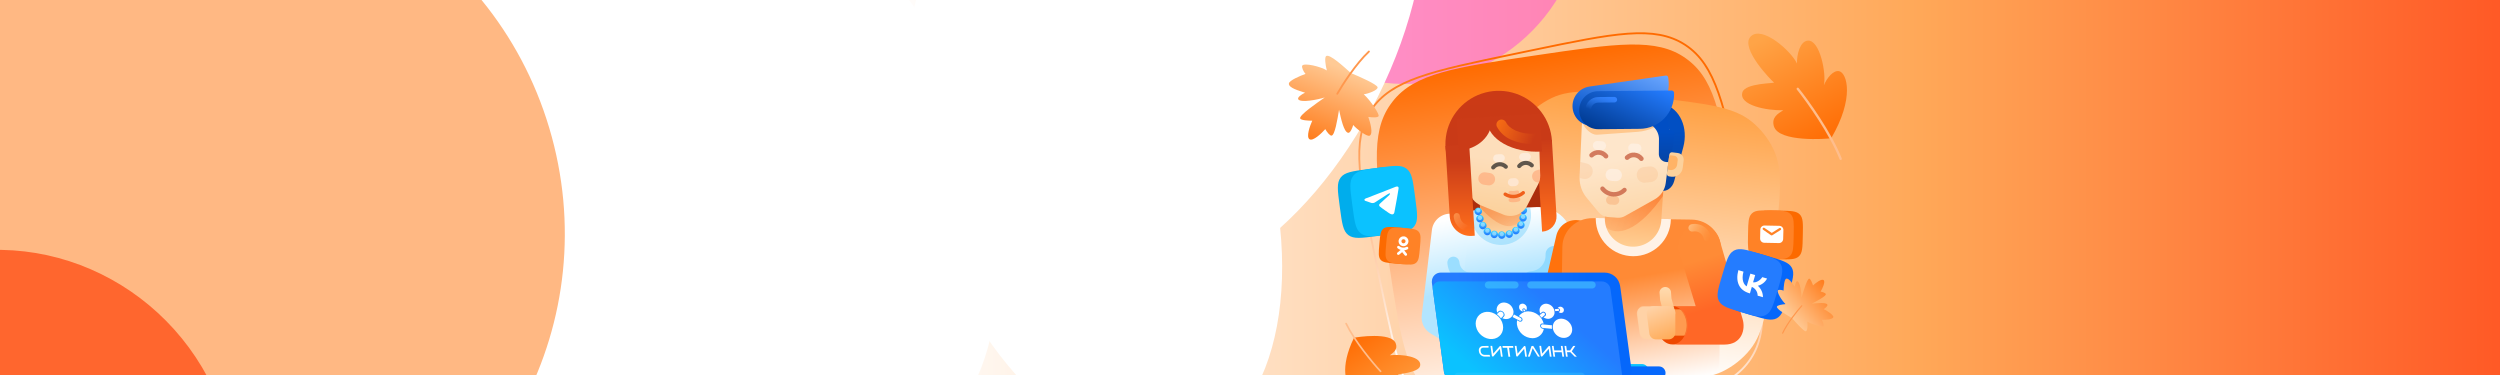 <svg width="2799" height="420" viewBox="0 0 2799 420" fill="none" xmlns="http://www.w3.org/2000/svg">
<g clip-path="url(#clip0_947_746)">
<path d="M0 0H2799V420H0V0Z" fill="url(#paint0_linear_947_746)"/>
<g filter="url(#filter0_f_947_746)">
<ellipse cx="233.641" cy="257.166" rx="397.953" ry="406.181" transform="rotate(-16.648 233.641 257.166)" fill="#FFB883"/>
</g>
<g opacity="0.4" filter="url(#filter1_f_947_746)">
<ellipse cx="1571.09" cy="-113.087" rx="203.191" ry="207.393" transform="rotate(-16.648 1571.09 -113.087)" fill="#FF23E9"/>
</g>
<g filter="url(#filter2_f_947_746)">
<ellipse cx="0.34" cy="549.008" rx="264.166" ry="269.628" transform="rotate(-16.648 0.34 549.008)" fill="#FF662E"/>
</g>
<g filter="url(#filter3_f_947_746)">
<ellipse cx="1371.76" cy="23.052" rx="191" ry="324.5" transform="rotate(26.605 1371.76 23.052)" fill="white"/>
</g>
<g filter="url(#filter4_f_947_746)">
<ellipse cx="1224.76" cy="195.052" rx="191" ry="324.5" transform="rotate(-19.831 1224.76 195.052)" fill="white"/>
</g>
<g filter="url(#filter5_f_947_746)">
<ellipse cx="906.757" cy="195.052" rx="191" ry="324.5" transform="rotate(-19.831 906.757 195.052)" fill="white"/>
</g>
<path d="M1553.67 284.984C1540.28 194.571 1533.58 149.365 1556.88 116.748C1557.57 115.781 1558.28 114.825 1559.01 113.883C1583.46 82.125 1628.67 75.426 1719.08 62.028C1809.5 48.631 1854.7 41.932 1887.32 65.233C1888.29 65.924 1889.24 66.633 1890.18 67.359C1921.94 91.816 1928.64 137.023 1942.04 227.436C1955.44 317.849 1962.13 363.055 1938.83 395.672C1938.14 396.639 1937.43 397.595 1936.71 398.537C1912.25 430.295 1867.04 436.994 1776.63 450.392C1686.22 463.789 1641.01 470.488 1608.39 447.187C1607.43 446.496 1606.47 445.787 1605.53 445.061C1573.77 420.604 1567.07 375.397 1553.67 284.984Z" fill="url(#paint1_linear_947_746)"/>
<path fill-rule="evenodd" clip-rule="evenodd" d="M1822.42 38.786C1795.31 40.731 1761.04 47.857 1715.2 57.39L1695.08 61.575C1649.25 71.108 1614.98 78.238 1589.34 87.265C1563.73 96.281 1546.89 107.14 1535.8 124.037C1524.71 140.935 1521.47 160.686 1523.41 187.727C1525.36 214.799 1532.5 249.018 1542.05 294.781L1546.24 314.869C1555.79 360.632 1562.93 394.85 1571.97 420.446C1581 446.014 1591.87 462.829 1608.8 473.9C1625.72 484.972 1645.51 488.213 1672.59 486.27C1699.7 484.325 1733.98 477.199 1779.81 467.666L1799.93 463.481C1845.76 453.948 1880.03 446.817 1905.67 437.791C1931.28 428.775 1948.12 417.916 1959.21 401.019C1970.3 384.121 1973.54 364.37 1971.6 337.329C1969.65 310.257 1962.51 276.038 1952.96 230.275L1948.77 210.187C1939.23 164.424 1932.08 130.206 1923.04 104.61C1914.01 79.042 1903.14 62.227 1886.21 51.156C1869.29 40.084 1849.51 36.843 1822.42 38.786ZM1822.27 36.686C1849.59 34.726 1869.9 37.969 1887.37 49.394C1904.83 60.818 1915.92 78.118 1925.03 103.908C1934.12 129.654 1941.29 164.011 1950.82 209.673L1955.04 229.929C1964.57 275.592 1971.74 309.948 1973.7 337.177C1975.66 364.454 1972.41 384.736 1960.97 402.174C1949.53 419.611 1932.2 430.683 1906.37 439.777C1880.59 448.856 1846.18 456.013 1800.44 465.525L1780.15 469.745C1734.42 479.257 1700.01 486.414 1672.74 488.37C1645.42 490.33 1625.11 487.087 1607.64 475.662C1590.18 464.238 1579.09 446.938 1569.98 421.147C1560.89 395.402 1553.72 361.046 1544.19 315.383L1539.97 295.127C1530.44 249.464 1523.27 215.108 1521.31 187.878C1519.35 160.602 1522.6 140.319 1534.04 122.882C1545.48 105.445 1562.81 94.373 1588.64 85.278C1614.43 76.2 1648.84 69.043 1694.57 59.531L1714.86 55.311C1760.59 45.799 1795 38.642 1822.27 36.686Z" fill="url(#paint2_linear_947_746)"/>
<path d="M1679.29 244.85C1686.33 184.69 1689.85 154.611 1706.25 134.313C1714.64 123.929 1725.22 115.545 1737.24 109.766C1760.74 98.468 1790.75 101.993 1850.78 109.044C1910.81 116.094 1940.82 119.62 1961.08 136.056C1971.44 144.464 1979.8 155.075 1985.57 167.121C1996.84 190.669 1993.33 220.749 1986.29 280.908C1979.26 341.068 1975.74 371.147 1959.34 391.445C1950.95 401.829 1940.36 410.213 1928.34 415.992C1904.84 427.29 1874.83 423.765 1814.8 416.714C1754.77 409.664 1724.76 406.139 1704.51 389.702C1694.15 381.294 1685.78 370.683 1680.01 358.637C1668.74 335.089 1672.26 305.009 1679.29 244.85Z" fill="url(#paint3_linear_947_746)"/>
<path d="M1963.93 261.348C1964.18 249.037 1964.31 242.881 1968.21 239.134C1972.11 235.387 1978.27 235.512 1990.58 235.761L1992.85 235.807C2005.16 236.057 2011.32 236.181 2015.06 240.083C2018.81 243.986 2018.69 250.141 2018.44 262.452L2018.39 264.723C2018.14 277.034 2018.02 283.19 2014.11 286.937C2010.21 290.684 2004.06 290.559 1991.75 290.31L1989.47 290.264C1977.16 290.014 1971.01 289.89 1967.26 285.988C1963.51 282.086 1963.64 275.93 1963.89 263.619L1963.93 261.348Z" fill="#FC6A00"/>
<path d="M1957.13 260.642C1957.37 248.882 1957.49 243.003 1961.08 239.31C1961.29 239.097 1961.5 238.891 1961.72 238.693C1965.56 235.254 1971.44 235.373 1983.2 235.612C1994.96 235.85 2000.84 235.969 2004.53 239.56C2004.74 239.767 2004.95 239.982 2005.15 240.203C2008.59 244.038 2008.47 249.918 2008.23 261.677L2008.16 265.084C2007.92 276.843 2007.8 282.723 2004.21 286.415C2004 286.629 2003.79 286.835 2003.57 287.033C1999.73 290.472 1993.85 290.352 1982.09 290.114C1970.33 289.876 1964.45 289.757 1960.76 286.166C1960.55 285.959 1960.34 285.744 1960.14 285.523C1956.71 281.688 1956.83 275.808 1957.06 264.049L1957.13 260.642Z" fill="#FF8226"/>
<path d="M1996.43 267.567L1996.7 257.587C1996.72 256.974 1996.61 256.365 1996.39 255.794C1996.16 255.223 1995.83 254.702 1995.4 254.261C1994.98 253.819 1994.47 253.465 1993.91 253.22C1993.35 252.975 1992.74 252.844 1992.13 252.833L1975.59 252.495C1974.37 252.467 1973.19 252.92 1972.3 253.757C1971.41 254.594 1970.89 255.746 1970.85 256.964L1970.64 266.971C1970.61 267.591 1970.72 268.209 1970.93 268.789C1971.15 269.369 1971.49 269.9 1971.91 270.35C1972.34 270.801 1972.85 271.162 1973.42 271.413C1973.99 271.664 1974.6 271.8 1975.22 271.812L1991.76 272.15C1992.98 272.15 1994.16 271.67 1995.03 270.813C1995.9 269.956 1996.41 268.791 1996.43 267.567ZM1993.41 257.596L1984.21 263.403C1983.95 263.572 1983.64 263.643 1983.33 263.603C1983.12 263.573 1982.93 263.492 1982.76 263.367L1973.96 257.203C1973.69 257.001 1973.51 256.709 1973.46 256.383C1973.4 256.057 1973.46 255.722 1973.64 255.442C1973.83 255.169 1974.13 254.983 1974.46 254.924C1974.79 254.865 1975.13 254.938 1975.4 255.127L1983.67 260.751L1992.14 255.408C1992.43 255.226 1992.79 255.167 1993.12 255.244C1993.46 255.321 1993.75 255.528 1993.93 255.819C1994.03 255.965 1994.09 256.129 1994.11 256.299C1994.14 256.47 1994.13 256.644 1994.09 256.811C1994.04 256.978 1993.97 257.135 1993.86 257.272C1993.76 257.408 1993.62 257.522 1993.47 257.606L1993.41 257.596Z" fill="white"/>
<path d="M1681.61 220.853C1669.82 221.571 1658.09 218.78 1647.89 212.835C1637.69 206.89 1629.49 198.057 1624.32 187.453C1619.14 176.848 1617.23 164.95 1618.83 153.261C1620.42 141.572 1625.45 130.618 1633.27 121.784C1641.1 112.95 1651.37 106.632 1662.79 103.631C1674.21 100.629 1686.26 101.078 1697.42 104.921C1708.59 108.764 1718.36 115.828 1725.5 125.219C1732.65 134.611 1736.84 145.909 1737.56 157.684C1738.04 165.503 1736.98 173.34 1734.42 180.748C1731.87 188.155 1727.88 194.987 1722.69 200.853C1717.49 206.72 1711.19 211.506 1704.14 214.937C1697.09 218.369 1689.43 220.379 1681.61 220.853Z" fill="url(#paint4_linear_947_746)"/>
<path d="M1650.88 387.26L1734.12 382.188C1745.83 381.474 1754.73 371.419 1754.02 359.728L1747.95 260.341C1747.24 248.65 1737.17 239.75 1725.47 240.463L1642.23 245.536C1630.53 246.249 1621.62 256.305 1622.34 267.996L1628.4 367.382C1629.12 379.074 1639.18 387.973 1650.88 387.26Z" fill="#E1E1E1"/>
<path opacity="0.15" d="M1652.91 351.33L1727.73 346.77C1741.76 345.916 1752.43 333.862 1751.58 319.848L1749.23 281.42C1748.38 267.406 1736.31 256.738 1722.29 257.593L1647.46 262.152C1633.44 263.007 1622.76 275.061 1623.62 289.075L1625.96 327.502C1626.82 341.517 1638.88 352.184 1652.91 351.33Z" fill="#BFBEBE"/>
<path d="M1636.6 240.346L1731.39 234.57L1728.33 184.512L1633.55 190.288L1636.6 240.346Z" fill="#AC2E0D"/>
<path d="M1725.98 331.643L1651.53 335.877C1630.44 337.064 1612.29 322.167 1611.02 302.561L1609.04 273.558C1607.77 253.972 1623.83 237.117 1644.92 235.969H1645.91L1716.75 232.013L1719.35 231.874C1727.76 231.366 1736.11 233.504 1743.25 237.987C1747.97 240.881 1751.94 244.854 1754.84 249.579C1757.73 254.305 1759.45 259.648 1759.88 265.17L1761.86 294.193C1763.13 313.62 1747.07 330.456 1725.98 331.643Z" fill="url(#paint5_linear_947_746)"/>
<path opacity="0.4" d="M1682.6 274.189C1677.63 274.489 1672.66 273.685 1668.04 271.835C1663.42 269.984 1659.27 267.133 1655.88 263.487C1652.5 259.841 1649.97 255.491 1648.47 250.749C1646.97 246.008 1646.54 240.993 1647.21 236.066L1713.07 232.109C1714.33 236.913 1714.5 241.936 1713.59 246.816C1712.67 251.697 1710.69 256.314 1707.78 260.337C1704.86 264.36 1701.09 267.689 1696.74 270.084C1692.39 272.479 1687.56 273.881 1682.6 274.189Z" fill="#68CAFA"/>
<path d="M1722.51 161.642C1722.43 160.711 1721.99 159.849 1721.28 159.242C1720.57 158.635 1719.65 158.332 1718.71 158.398H1717.66C1717.2 158.435 1716.75 158.563 1716.34 158.774C1715.93 158.985 1715.56 159.276 1715.26 159.628C1714.96 159.981 1714.73 160.39 1714.59 160.83C1714.45 161.271 1714.4 161.735 1714.44 162.196L1717.31 199.231C1717.34 199.692 1717.47 200.142 1717.68 200.555C1717.89 200.967 1718.17 201.335 1718.53 201.636C1718.88 201.937 1719.28 202.166 1719.72 202.31C1720.16 202.455 1720.63 202.511 1721.09 202.476H1722.14" fill="#08A9D3"/>
<path d="M1720.32 157.654L1737.48 156.609L1742.66 241.521C1742.93 245.973 1741.42 250.35 1738.47 253.689C1735.51 257.029 1731.34 259.058 1726.89 259.33L1726.53 259.351L1720.32 157.654Z" fill="url(#paint6_linear_947_746)"/>
<path d="M1701.88 247.898C1700.02 252.803 1696.54 256.922 1692.01 259.569C1687.48 262.215 1682.17 263.228 1676.99 262.438C1671.8 261.649 1667.04 259.104 1663.5 255.23C1659.96 251.356 1657.86 246.387 1657.55 241.152L1657.02 232.309L1656.66 226.532L1654.88 195.966C1654.88 195.491 1654.88 195.016 1654.88 194.542C1654.94 188.625 1657.3 182.963 1661.45 178.74C1665.6 174.518 1671.22 172.061 1677.14 171.885C1683.06 171.709 1688.82 173.826 1693.21 177.794C1697.61 181.762 1700.29 187.274 1700.71 193.177L1702.77 228.906L1703.35 238.323C1703.56 241.583 1703.06 244.85 1701.88 247.898Z" fill="url(#paint7_linear_947_746)"/>
<path opacity="0.5" d="M1701.88 247.876C1698.96 250.95 1695 252.838 1690.77 253.178C1678.02 254.167 1662.88 238.855 1657.11 232.287L1656.76 226.51L1702.77 228.904L1703.35 238.321C1703.56 241.574 1703.06 244.834 1701.88 247.876Z" fill="url(#paint8_linear_947_746)"/>
<path d="M1705.55 239.748C1707.86 239.748 1709.74 237.87 1709.74 235.554C1709.74 233.237 1707.86 231.359 1705.55 231.359C1703.23 231.359 1701.35 233.237 1701.35 235.554C1701.35 237.87 1703.23 239.748 1705.55 239.748Z" fill="url(#paint9_linear_947_746)"/>
<path d="M1692.5 241.745C1696.08 241.532 1699.55 240.389 1702.56 238.429C1705.57 236.469 1708.02 233.76 1709.66 230.568L1722.08 206.451C1723.69 203.336 1724.48 199.865 1724.38 196.362L1723.03 151.116C1722.95 148.337 1722.31 145.603 1721.14 143.077C1719.98 140.551 1718.32 138.285 1716.26 136.415C1714.2 134.544 1711.79 133.107 1709.16 132.19C1706.53 131.273 1703.75 130.894 1700.97 131.076L1654.66 133.944C1651.76 134.122 1648.92 134.909 1646.34 136.254C1643.76 137.599 1641.5 139.473 1639.69 141.752C1637.88 144.031 1636.58 146.664 1635.86 149.481C1635.14 152.298 1635.02 155.235 1635.51 158.1L1645.14 214.147C1645.73 217.602 1647.19 220.85 1649.38 223.587C1651.57 226.324 1654.43 228.46 1657.67 229.796L1683.27 240.301C1686.2 241.482 1689.35 241.976 1692.5 241.745Z" fill="url(#paint10_linear_947_746)"/>
<path d="M1695.58 199.442L1692.4 199.632C1689.94 199.778 1688.07 201.886 1688.21 204.34L1688.22 204.36C1688.36 206.814 1690.47 208.685 1692.93 208.538L1696.11 208.349C1698.57 208.203 1700.44 206.095 1700.29 203.641L1700.29 203.621C1700.14 201.167 1698.03 199.296 1695.58 199.442Z" fill="#FEE6D0"/>
<path opacity="0.7" d="M1680.07 172.597L1675.92 172.844C1673.47 172.989 1671.61 175.088 1671.76 177.531L1671.76 177.551C1671.9 179.994 1674 181.857 1676.45 181.711L1680.6 181.464C1683.04 181.318 1684.91 179.22 1684.76 176.777L1684.76 176.757C1684.62 174.314 1682.52 172.451 1680.07 172.597Z" fill="#FEF1E6"/>
<path opacity="0.7" d="M1709.17 171.087L1705.02 171.334C1702.58 171.48 1700.71 173.578 1700.86 176.021L1700.86 176.041C1701.01 178.484 1703.11 180.347 1705.55 180.201L1709.7 179.954C1712.15 179.809 1714.01 177.71 1713.87 175.267L1713.86 175.247C1713.72 172.804 1711.62 170.941 1709.17 171.087Z" fill="#FEF1E6"/>
<path opacity="0.7" d="M1700.91 188.271C1700.48 188.272 1700.06 188.152 1699.7 187.925C1699.33 187.699 1699.04 187.374 1698.85 186.989C1698.66 186.603 1698.58 186.172 1698.62 185.745C1698.67 185.318 1698.83 184.911 1699.09 184.571C1700.11 183.254 1701.4 182.17 1702.87 181.393C1704.35 180.615 1705.97 180.161 1707.63 180.062C1709.3 179.962 1710.96 180.22 1712.52 180.817C1714.08 181.414 1715.49 182.336 1716.65 183.523C1717.08 183.958 1717.32 184.546 1717.31 185.156C1717.31 185.766 1717.06 186.349 1716.62 186.777C1716.19 187.205 1715.6 187.442 1714.99 187.436C1714.38 187.431 1713.8 187.183 1713.37 186.747C1712.66 186.028 1711.81 185.469 1710.86 185.107C1709.92 184.746 1708.91 184.589 1707.91 184.649C1706.9 184.709 1705.92 184.984 1705.03 185.455C1704.13 185.926 1703.35 186.583 1702.74 187.38C1702.52 187.657 1702.24 187.881 1701.93 188.035C1701.61 188.19 1701.26 188.27 1700.91 188.271Z" fill="#1D1D1D"/>
<path d="M1658.84 403C1654.5 403.374 1650.15 402.362 1646.42 400.112L1601.65 373.325C1598.27 371.286 1595.54 368.321 1593.78 364.78C1592.03 361.239 1591.32 357.271 1591.75 353.343L1603.06 258.382C1603.27 255.613 1604.04 252.916 1605.31 250.449C1606.59 247.982 1608.35 245.797 1610.48 244.021C1612.62 242.246 1615.09 240.918 1617.75 240.116C1620.41 239.313 1623.21 239.052 1625.97 239.349C1628.73 239.646 1631.41 240.494 1633.84 241.844C1636.26 243.193 1638.4 245.016 1640.11 247.204C1641.82 249.393 1643.07 251.902 1643.79 254.583C1644.51 257.264 1644.69 260.063 1644.3 262.813L1634.4 344.619L1667.85 364.659C1671.57 366.936 1674.48 370.33 1676.17 374.356C1677.85 378.383 1678.22 382.837 1677.22 387.086C1676.22 391.334 1673.91 395.159 1670.61 398.016C1667.31 400.874 1663.19 402.618 1658.84 403Z" fill="url(#paint11_linear_947_746)"/>
<path opacity="0.7" d="M1671.81 189.774C1671.38 189.775 1670.95 189.655 1670.59 189.428C1670.22 189.202 1669.93 188.877 1669.74 188.492C1669.55 188.106 1669.47 187.675 1669.52 187.248C1669.56 186.82 1669.72 186.414 1669.98 186.074C1671 184.758 1672.29 183.674 1673.76 182.896C1675.23 182.119 1676.86 181.665 1678.52 181.566C1680.18 181.466 1681.84 181.724 1683.4 182.321C1684.95 182.917 1686.36 183.84 1687.53 185.026C1687.75 185.238 1687.92 185.492 1688.04 185.774C1688.16 186.055 1688.23 186.357 1688.23 186.663C1688.23 186.969 1688.17 187.272 1688.05 187.555C1687.94 187.838 1687.76 188.094 1687.55 188.309C1687.33 188.524 1687.07 188.693 1686.79 188.807C1686.5 188.921 1686.2 188.976 1685.89 188.971C1685.58 188.965 1685.28 188.899 1685 188.775C1684.72 188.651 1684.47 188.473 1684.26 188.25C1683.55 187.531 1682.7 186.972 1681.76 186.61C1680.82 186.248 1679.81 186.092 1678.8 186.152C1677.79 186.212 1676.81 186.487 1675.92 186.958C1675.03 187.429 1674.24 188.086 1673.63 188.883C1673.41 189.161 1673.14 189.386 1672.82 189.54C1672.5 189.695 1672.16 189.774 1671.81 189.774Z" fill="#1D1D1D"/>
<path opacity="0.5" d="M1693.53 218.302C1692.52 218.333 1691.51 218.239 1690.52 218.025C1689.95 217.873 1689.47 217.503 1689.18 216.997C1688.89 216.49 1688.81 215.889 1688.96 215.325C1689.12 214.761 1689.49 214.28 1689.99 213.989C1690.5 213.698 1691.1 213.62 1691.67 213.772C1693.76 214.032 1695.89 213.898 1697.94 213.376C1698.49 213.174 1699.1 213.198 1699.63 213.443C1700.16 213.688 1700.57 214.133 1700.77 214.682C1700.98 215.23 1700.95 215.836 1700.71 216.367C1700.46 216.897 1700.02 217.309 1699.47 217.511C1697.54 218.063 1695.53 218.33 1693.53 218.302Z" fill="#FF9A68"/>
<path opacity="0.5" d="M1693.98 226.452C1692.91 226.476 1691.84 226.37 1690.8 226.135C1690.49 226.055 1690.21 225.916 1689.96 225.726C1689.71 225.537 1689.51 225.3 1689.35 225.03C1689.19 224.76 1689.09 224.462 1689.05 224.152C1689.01 223.843 1689.03 223.529 1689.11 223.227C1689.28 222.62 1689.69 222.104 1690.23 221.789C1690.78 221.475 1691.43 221.387 1692.04 221.546C1694.31 221.819 1696.61 221.679 1698.83 221.13C1699.13 220.988 1699.46 220.911 1699.79 220.903C1700.12 220.895 1700.45 220.957 1700.76 221.084C1701.07 221.211 1701.34 221.401 1701.57 221.642C1701.8 221.883 1701.98 222.168 1702.09 222.481C1702.2 222.794 1702.24 223.126 1702.22 223.457C1702.19 223.788 1702.1 224.11 1701.94 224.402C1701.78 224.694 1701.57 224.95 1701.31 225.153C1701.04 225.356 1700.74 225.502 1700.42 225.582C1698.33 226.182 1696.16 226.475 1693.98 226.452Z" fill="#FF9A68"/>
<path d="M1694.16 221.982C1690.49 222.045 1686.89 220.959 1683.86 218.876C1683.54 218.54 1683.34 218.099 1683.3 217.63C1683.27 217.162 1683.41 216.697 1683.68 216.318C1683.96 215.94 1684.37 215.673 1684.82 215.565C1685.28 215.458 1685.76 215.516 1686.18 215.73C1688.85 217.423 1691.99 218.233 1695.14 218.045C1698.3 217.856 1701.31 216.68 1703.76 214.681C1703.93 214.435 1704.16 214.231 1704.41 214.083C1704.67 213.935 1704.96 213.847 1705.26 213.827C1705.56 213.806 1705.86 213.854 1706.13 213.965C1706.41 214.076 1706.66 214.249 1706.86 214.469C1707.06 214.69 1707.21 214.953 1707.3 215.239C1707.38 215.526 1707.4 215.827 1707.35 216.122C1707.3 216.416 1707.19 216.696 1707.02 216.94C1706.84 217.184 1706.62 217.385 1706.36 217.53C1703.29 220.222 1699.39 221.78 1695.31 221.942L1694.16 221.982Z" fill="#F0601B"/>
<path d="M1646.5 318.724C1639.85 318.711 1633.45 316.168 1628.61 311.611C1623.77 307.053 1620.85 300.825 1620.44 294.192C1620.42 292.459 1621.07 290.783 1622.25 289.513C1623.43 288.243 1625.06 287.476 1626.79 287.372C1628.52 287.267 1630.23 287.833 1631.55 288.952C1632.88 290.071 1633.72 291.657 1633.91 293.381C1634.01 295.041 1634.43 296.664 1635.16 298.159C1635.89 299.655 1636.9 300.992 1638.15 302.094C1639.39 303.197 1640.84 304.043 1642.41 304.585C1643.99 305.127 1645.65 305.353 1647.31 305.251C1649.05 305.223 1650.73 305.865 1652.01 307.044C1653.28 308.223 1654.05 309.848 1654.16 311.581C1654.27 313.314 1653.7 315.021 1652.58 316.348C1651.46 317.675 1649.87 318.519 1648.14 318.704C1647.59 318.704 1647.06 318.724 1646.5 318.724Z" fill="#9BDEFF"/>
<path d="M1716.93 322.146C1726.1 321.101 1734.53 316.608 1740.51 309.579C1746.48 302.55 1749.56 293.511 1749.11 284.299C1748.98 281.82 1747.87 279.494 1746.02 277.832C1744.18 276.169 1741.75 275.308 1739.26 275.436C1736.78 275.565 1734.45 276.673 1732.79 278.517C1731.13 280.361 1730.27 282.79 1730.39 285.269C1730.63 289.925 1729.01 294.485 1725.88 297.946C1722.76 301.407 1718.38 303.487 1713.72 303.727C1711.31 303.948 1709.08 305.093 1707.49 306.922C1705.9 308.751 1705.08 311.123 1705.21 313.541C1705.33 315.959 1706.38 318.235 1708.15 319.895C1709.91 321.554 1712.25 322.467 1714.67 322.442C1715.43 322.304 1716.26 322.245 1716.93 322.146Z" fill="#91DAFF"/>
<path d="M1664.58 134.854C1665.87 156.082 1693.61 171.692 1726.51 169.674L1723.92 127.277L1664.64 130.898C1664.52 132.213 1664.5 133.536 1664.58 134.854Z" fill="url(#paint12_linear_947_746)"/>
<path d="M1651.16 263.908L1647.68 264.12C1641.54 264.489 1635.51 262.407 1630.9 258.332C1626.3 254.257 1623.5 248.522 1623.13 242.387L1618.3 163.399L1644.93 161.777L1651.16 263.908Z" fill="url(#paint13_linear_947_746)"/>
<path d="M1669.97 133.944C1671.05 151.749 1654.56 167.339 1633.12 168.645L1630.94 133.034L1669.55 130.68C1669.75 131.759 1669.89 132.849 1669.97 133.944Z" fill="url(#paint14_linear_947_746)"/>
<path d="M1715.19 161.244C1707.52 161.316 1699.91 159.822 1692.83 156.852C1685.52 154.015 1679.48 148.633 1675.83 141.698C1675.27 140.344 1675.26 138.829 1675.79 137.467C1676.32 136.104 1677.36 134.998 1678.68 134.378C1680.01 133.757 1681.52 133.67 1682.91 134.134C1684.3 134.598 1685.46 135.578 1686.14 136.871C1689.51 144.052 1701.7 150.719 1718.5 149.75C1719.27 149.659 1720.05 149.726 1720.79 149.947C1721.54 150.168 1722.23 150.538 1722.82 151.036C1723.42 151.533 1723.91 152.146 1724.26 152.839C1724.61 153.531 1724.81 154.287 1724.86 155.061C1724.91 155.835 1724.79 156.611 1724.53 157.341C1724.27 158.07 1723.86 158.738 1723.33 159.304C1722.8 159.87 1722.16 160.322 1721.44 160.632C1720.73 160.941 1719.96 161.103 1719.19 161.106C1717.84 161.185 1716.52 161.244 1715.19 161.244Z" fill="url(#paint15_linear_947_746)"/>
<path d="M1640.59 258.225C1640.19 258.229 1639.8 258.162 1639.42 258.027C1636.11 256.848 1633.21 254.717 1631.1 251.902C1628.98 249.088 1627.75 245.713 1627.54 242.2C1627.49 241.277 1627.8 240.368 1628.41 239.675C1629.02 238.981 1629.89 238.559 1630.81 238.501C1631.74 238.443 1632.64 238.755 1633.34 239.367C1634.03 239.979 1634.46 240.842 1634.51 241.765C1634.64 243.913 1635.39 245.976 1636.69 247.697C1637.98 249.418 1639.75 250.719 1641.78 251.439C1642.56 251.713 1643.21 252.252 1643.63 252.961C1644.04 253.671 1644.2 254.505 1644.06 255.315C1643.92 256.126 1643.49 256.861 1642.86 257.39C1642.23 257.919 1641.44 258.208 1640.61 258.205L1640.59 258.225Z" fill="url(#paint16_linear_947_746)"/>
<path d="M1747.22 365.722C1743.83 365.715 1740.49 364.946 1737.44 363.472C1734.39 361.999 1731.71 359.858 1729.6 357.209C1727.49 354.56 1726.01 351.471 1725.25 348.171C1724.5 344.87 1724.5 341.443 1725.26 338.143L1742.45 263.816C1743.11 260.937 1744.34 258.218 1746.06 255.813C1747.77 253.408 1749.95 251.365 1752.46 249.799C1754.96 248.234 1757.75 247.178 1760.67 246.691C1763.59 246.204 1766.57 246.295 1769.45 246.96C1772.33 247.625 1775.06 248.851 1777.46 250.567C1779.87 252.283 1781.91 254.456 1783.48 256.962C1785.05 259.468 1786.1 262.257 1786.59 265.171C1787.08 268.085 1786.99 271.067 1786.32 273.945L1769 348.292C1767.85 353.218 1765.08 357.615 1761.13 360.777C1757.18 363.938 1752.28 365.68 1747.22 365.722Z" fill="#FF720C"/>
<path d="M1926.85 278.932L1925.99 332.507L1925.72 348.714V351.238L1925.41 370.645V375.154V378.835L1924.93 408.128C1924.93 408.494 1924.93 412.503 1924.93 415.297C1908.66 422.655 1890.27 425.005 1872.45 422.003L1757.57 402.848L1747.15 401.132L1749.24 276.234C1749.53 258.311 1764.74 243.993 1783.2 244.282H1788.97L1800.72 244.455L1877.39 245.611H1877.8L1894.1 245.862C1912.39 246.228 1927.14 260.99 1926.85 278.932Z" fill="url(#paint17_linear_947_746)"/>
<path d="M1870.7 245.742C1870.46 256.726 1865.93 267.18 1858.07 274.864C1850.21 282.548 1839.65 286.851 1828.65 286.851C1817.66 286.851 1807.1 282.548 1799.24 274.864C1791.38 267.18 1786.85 256.726 1786.61 245.742C1786.61 245.168 1786.61 244.614 1786.61 244.061L1797.77 244.219L1870.64 245.267C1870.67 245.424 1870.69 245.583 1870.7 245.742Z" fill="#FFF2E6"/>
<path d="M1862.58 206.551C1862.58 207.164 1862.58 207.817 1862.58 208.529V208.826L1862.23 213.079L1861.81 219.41L1859.97 246.87C1859.5 253.28 1857.09 259.395 1853.05 264.402C1849.02 269.409 1843.56 273.071 1837.39 274.901C1831.22 276.731 1824.65 276.642 1818.53 274.645C1812.42 272.649 1807.06 268.84 1803.16 263.725C1801.1 261.029 1799.5 258.015 1798.41 254.803C1797.31 251.518 1796.77 248.076 1796.79 244.614C1796.79 243.942 1796.79 243.309 1796.79 242.636L1798.61 215.473L1799.34 204.473C1800.18 196.515 1804 189.17 1810.04 183.916C1816.09 178.662 1823.89 175.888 1831.9 176.154C1839.9 176.42 1847.51 179.705 1853.19 185.348C1858.87 190.991 1862.19 198.574 1862.5 206.57L1862.58 206.551Z" fill="url(#paint18_linear_947_746)"/>
<path opacity="0.5" d="M1862.52 208.469V208.766L1862.23 213.078L1861.81 219.409C1854.74 229.736 1833.06 258.64 1811.44 258.976C1806.74 259.12 1802.14 257.638 1798.41 254.782C1797.31 251.498 1796.77 248.056 1796.79 244.594C1796.79 243.921 1796.79 243.288 1796.79 242.615L1798.61 215.452L1862.52 208.469Z" fill="url(#paint19_linear_947_746)"/>
<path d="M1863.08 116.772L1823.48 105.911C1805.66 101.143 1786.59 114.972 1780.73 136.813L1771.54 174.62C1769.56 182.217 1772.85 189.715 1779.02 191.377L1859.87 213.376C1865.81 214.998 1872.38 210.309 1874.38 202.891L1884.56 164.906C1890.5 143.085 1880.82 121.54 1863.08 116.772Z" fill="url(#paint20_linear_947_746)"/>
<path d="M1870.92 158.04L1864.98 204.809C1864.5 208.624 1863.13 212.274 1860.98 215.463C1858.83 218.653 1855.96 221.292 1852.6 223.168L1819.22 241.943C1816.68 243.372 1813.78 244.013 1810.88 243.782L1800.01 242.952C1798.04 242.796 1796.12 242.244 1794.36 241.33C1792.61 240.416 1791.05 239.157 1789.79 237.63L1776.43 221.427C1771.24 215.194 1768.43 207.32 1768.51 199.21C1768.51 198.854 1768.51 198.498 1768.51 198.142L1769.22 181.325L1771.04 139.879C1771.13 137.907 1771.61 135.973 1772.46 134.191C1773.31 132.409 1774.51 130.816 1775.99 129.506C1777.47 128.196 1779.19 127.196 1781.06 126.565C1782.93 125.934 1784.91 125.685 1786.88 125.832L1848.4 130.521C1851.72 130.772 1854.94 131.692 1857.89 133.225C1860.84 134.759 1863.44 136.875 1865.55 139.444C1867.65 142.013 1869.21 144.983 1870.14 148.172C1871.06 151.362 1871.32 154.706 1870.92 158.001V158.04Z" fill="url(#paint21_linear_947_746)"/>
<path opacity="0.7" d="M1803.9 202.482L1808.7 202.804C1812.42 203.054 1815.64 200.242 1815.89 196.525L1815.89 196.505C1816.14 192.788 1813.33 189.572 1809.61 189.322L1804.81 189C1801.09 188.751 1797.87 191.562 1797.62 195.279L1797.62 195.299C1797.37 199.017 1800.18 202.233 1803.9 202.482Z" fill="#FEF1E6"/>
<path d="M1802.84 229.017L1807.56 229.334C1810.34 229.521 1812.75 227.418 1812.94 224.638L1812.94 224.619C1813.13 221.839 1811.02 219.434 1808.24 219.247L1803.52 218.931C1800.74 218.744 1798.33 220.846 1798.14 223.626L1798.14 223.646C1797.95 226.426 1800.06 228.831 1802.84 229.017Z" fill="#F9B47F" fill-opacity="0.6"/>
<path opacity="0.5" d="M1864.18 133.509C1857.21 141.205 1846.64 146.507 1833.45 147.615L1787.82 150.879C1781.87 151.018 1773.48 144.331 1770.95 134.894C1772.2 132.845 1773.94 131.134 1776.01 129.913C1778.08 128.692 1780.42 127.997 1782.83 127.891L1844.46 125.002C1848.18 124.832 1851.89 125.509 1855.31 126.983C1858.72 128.457 1861.76 130.689 1864.18 133.509Z" fill="#FFA951"/>
<path opacity="0.7" d="M1827.64 170.724L1832.36 171.041C1835.14 171.228 1837.55 169.125 1837.73 166.345L1837.74 166.326C1837.92 163.546 1835.82 161.141 1833.04 160.954L1828.31 160.638C1825.53 160.451 1823.13 162.553 1822.94 165.333L1822.94 165.353C1822.75 168.133 1824.85 170.538 1827.64 170.724Z" fill="#FEF1E6"/>
<path d="M1813.4 135.171L1839.55 136.912C1842.06 137.08 1844.51 137.741 1846.77 138.856C1849.02 139.971 1851.03 141.519 1852.69 143.412C1854.34 145.304 1855.61 147.503 1856.41 149.885C1857.22 152.266 1857.54 154.782 1857.37 157.289L1857.25 171.691C1857.16 172.884 1857.3 174.084 1857.68 175.22C1858.05 176.357 1858.64 177.409 1859.43 178.314C1860.21 179.22 1861.16 179.961 1862.24 180.495C1863.31 181.029 1864.47 181.345 1865.67 181.425H1868.9C1869.17 181.444 1869.45 181.407 1869.72 181.318C1869.98 181.229 1870.23 181.088 1870.44 180.904C1870.65 180.72 1870.82 180.497 1870.94 180.247C1871.06 179.997 1871.14 179.725 1871.15 179.447L1874.86 147.793C1874.86 147.377 1869.25 145.142 1869.05 144.786L1865.69 129.987C1865.35 129.374 1860.54 130.344 1859.75 130.304L1813.87 127.218C1813.59 127.199 1813.31 127.235 1813.05 127.325C1812.79 127.414 1812.54 127.555 1812.33 127.738C1812.12 127.922 1811.95 128.146 1811.83 128.396C1811.7 128.646 1811.63 128.918 1811.61 129.196L1811.36 132.975C1811.35 133.253 1811.39 133.53 1811.49 133.791C1811.58 134.052 1811.73 134.291 1811.92 134.495C1812.11 134.699 1812.34 134.864 1812.59 134.98C1812.84 135.096 1813.12 135.161 1813.4 135.171Z" fill="url(#paint22_linear_947_746)"/>
<path opacity="0.7" d="M1788.06 167.928L1792.78 168.244C1795.56 168.431 1797.97 166.328 1798.15 163.549L1798.16 163.529C1798.34 160.749 1796.24 158.344 1793.46 158.157L1788.73 157.841C1785.95 157.654 1783.55 159.756 1783.36 162.536L1783.36 162.556C1783.17 165.336 1785.27 167.741 1788.06 167.928Z" fill="#FEF1E6"/>
<path opacity="0.8" d="M1798.03 177.468C1797.63 177.468 1797.23 177.375 1796.87 177.197C1796.51 177.018 1796.2 176.759 1795.95 176.439C1795.26 175.523 1794.37 174.766 1793.36 174.22C1792.35 173.673 1791.23 173.35 1790.08 173.271C1788.93 173.192 1787.78 173.36 1786.71 173.763C1785.63 174.166 1784.65 174.796 1783.83 175.608C1783.59 175.851 1783.3 176.044 1782.99 176.175C1782.67 176.307 1782.33 176.374 1781.98 176.374C1781.64 176.374 1781.3 176.307 1780.98 176.175C1780.66 176.044 1780.38 175.851 1780.13 175.608C1779.89 175.365 1779.7 175.077 1779.56 174.76C1779.43 174.442 1779.37 174.102 1779.37 173.758C1779.37 173.415 1779.43 173.075 1779.56 172.757C1779.7 172.44 1779.89 172.152 1780.13 171.909C1781.47 170.57 1783.09 169.534 1784.86 168.869C1786.64 168.204 1788.53 167.926 1790.43 168.054C1792.32 168.181 1794.16 168.711 1795.83 169.608C1797.5 170.505 1798.96 171.748 1800.11 173.254C1800.41 173.634 1800.59 174.089 1800.65 174.568C1800.7 175.047 1800.62 175.531 1800.41 175.968C1800.21 176.404 1799.89 176.775 1799.48 177.04C1799.08 177.304 1798.61 177.453 1798.13 177.468H1798.03Z" fill="#C86143"/>
<path opacity="0.8" d="M1837.63 180.278C1837.23 180.279 1836.83 180.187 1836.46 180.009C1836.1 179.83 1835.78 179.57 1835.53 179.249C1834.84 178.331 1833.95 177.573 1832.94 177.027C1831.93 176.48 1830.81 176.157 1829.66 176.081C1828.51 176.004 1827.36 176.174 1826.28 176.581C1825.2 176.988 1824.23 177.621 1823.42 178.438C1822.91 178.866 1822.26 179.088 1821.6 179.06C1820.94 179.032 1820.31 178.756 1819.84 178.287C1819.38 177.818 1819.1 177.19 1819.08 176.528C1819.06 175.867 1819.28 175.221 1819.71 174.718C1821.06 173.38 1822.67 172.343 1824.45 171.678C1826.22 171.013 1828.12 170.735 1830.02 170.862C1831.91 170.989 1833.75 171.519 1835.43 172.416C1837.1 173.313 1838.56 174.557 1839.71 176.064C1840.13 176.618 1840.32 177.316 1840.22 178.006C1840.13 178.695 1839.77 179.32 1839.22 179.743C1838.76 180.086 1838.2 180.273 1837.63 180.278Z" fill="#C86143"/>
<path opacity="0.8" d="M1807.06 220.003H1805.87C1803.2 219.828 1800.6 219.089 1798.24 217.834C1795.88 216.579 1793.81 214.837 1792.17 212.723C1791.77 212.198 1791.6 211.537 1791.69 210.884C1791.78 210.231 1792.12 209.64 1792.65 209.241C1793.17 208.842 1793.83 208.668 1794.49 208.757C1795.14 208.846 1795.73 209.191 1796.13 209.716C1797.33 211.279 1798.86 212.568 1800.6 213.495C1802.34 214.423 1804.26 214.967 1806.24 215.093C1808.21 215.218 1810.18 214.922 1812.03 214.223C1813.87 213.524 1815.55 212.439 1816.94 211.041C1817.16 210.788 1817.43 210.583 1817.73 210.438C1818.04 210.293 1818.37 210.212 1818.7 210.199C1819.04 210.187 1819.37 210.243 1819.68 210.364C1820 210.486 1820.28 210.67 1820.52 210.906C1820.76 211.142 1820.95 211.424 1821.07 211.735C1821.2 212.046 1821.26 212.38 1821.25 212.715C1821.24 213.051 1821.16 213.38 1821.02 213.685C1820.88 213.989 1820.68 214.261 1820.43 214.484C1818.68 216.244 1816.59 217.64 1814.3 218.587C1812 219.535 1809.54 220.016 1807.06 220.003Z" fill="#C86143"/>
<path d="M1833.85 133.882L1785.92 140.784C1783.03 141.198 1780.08 141.037 1777.25 140.311C1774.42 139.585 1771.76 138.308 1769.43 136.553C1767.09 134.798 1765.13 132.6 1763.65 130.085C1762.16 127.57 1761.19 124.787 1760.79 121.896C1759.98 116.091 1761.5 110.201 1765.02 105.514C1768.54 100.827 1773.78 97.724 1779.59 96.883L1864.99 84.585C1865.3 84.541 1865.62 84.558 1865.92 84.635C1866.22 84.712 1866.5 84.848 1866.75 85.034C1867 85.221 1867.22 85.455 1867.37 85.723C1867.53 85.991 1867.64 86.288 1867.68 86.597L1867.93 88.34C1868.69 93.567 1868.4 98.892 1867.1 104.01C1865.79 109.128 1863.49 113.94 1860.32 118.169C1857.16 122.398 1853.19 125.963 1848.64 128.659C1844.1 131.356 1839.07 133.132 1833.83 133.885L1833.85 133.882Z" fill="url(#paint23_linear_947_746)"/>
<path d="M1836.03 144.226L1789.58 144.655C1783.93 144.708 1778.49 142.515 1774.46 138.56C1770.43 134.605 1768.13 129.212 1768.08 123.566C1768.03 117.921 1770.22 112.486 1774.18 108.457C1778.14 104.428 1783.54 102.135 1789.19 102.083L1871.57 101.321C1871.92 101.318 1872.28 101.384 1872.6 101.517C1872.93 101.649 1873.23 101.844 1873.48 102.092C1873.74 102.339 1873.94 102.634 1874.07 102.959C1874.21 103.284 1874.29 103.634 1874.29 103.987L1874.3 105.273C1874.4 115.509 1870.42 125.364 1863.24 132.669C1856.06 139.974 1846.27 144.131 1836.03 144.226Z" fill="url(#paint24_linear_947_746)"/>
<path d="M1807.34 108.482L1789.26 108.66C1785.45 108.697 1781.8 110.245 1779.13 112.964C1776.46 115.683 1774.97 119.351 1775 123.162C1775.01 123.57 1775.09 123.973 1775.25 124.349C1775.41 124.725 1775.64 125.066 1775.93 125.352C1776.22 125.639 1776.56 125.866 1776.94 126.019C1777.32 126.173 1777.72 126.251 1778.13 126.248H1778.31C1779.1 126.198 1779.85 125.845 1780.39 125.264C1780.93 124.683 1781.23 123.916 1781.22 123.122C1781.21 120.959 1782.05 118.877 1783.57 117.334C1785.09 115.791 1787.15 114.913 1789.32 114.892L1807.4 114.714H1807.56C1808.38 114.685 1809.16 114.33 1809.72 113.728C1810.28 113.125 1810.58 112.323 1810.56 111.499C1810.53 110.676 1810.17 109.897 1809.57 109.335C1808.96 108.773 1808.16 108.473 1807.34 108.502V108.482Z" fill="url(#paint25_linear_947_746)"/>
<path d="M1885.03 179.662L1883.98 187.952C1883.81 189.436 1883.33 190.87 1882.6 192.172C1881.86 193.473 1880.88 194.617 1879.7 195.536C1878.52 196.455 1877.17 197.133 1875.73 197.529C1874.28 197.925 1872.78 198.032 1871.29 197.844L1868.72 197.488C1868.34 197.441 1867.98 197.321 1867.65 197.135C1867.33 196.949 1867.04 196.7 1866.81 196.402C1866.57 196.104 1866.4 195.764 1866.3 195.4C1866.2 195.037 1866.18 194.657 1866.22 194.283L1866.74 190.207L1868.72 174.994L1868.98 173.015C1869.02 172.641 1869.14 172.28 1869.33 171.952C1869.52 171.624 1869.76 171.336 1870.06 171.104C1870.36 170.873 1870.7 170.702 1871.06 170.602C1871.43 170.503 1871.81 170.475 1872.18 170.522L1878.52 171.314C1880.49 171.566 1882.28 172.585 1883.5 174.148C1884.72 175.712 1885.27 177.694 1885.03 179.662Z" fill="#FCD19C"/>
<path opacity="0.5" d="M1846.54 186.353L1840.32 187.037C1835.48 187.569 1831.99 191.918 1832.52 196.751C1833.06 201.584 1837.41 205.071 1842.25 204.539L1848.47 203.855C1853.3 203.323 1856.79 198.974 1856.26 194.141C1855.73 189.308 1851.38 185.821 1846.54 186.353Z" fill="#F9B47F" fill-opacity="0.5"/>
<path opacity="0.5" d="M1783.22 191.594C1783.21 192.306 1783.13 193.016 1782.96 193.71C1782.4 195.979 1780.95 197.93 1778.95 199.136C1776.94 200.341 1774.54 200.702 1772.27 200.14L1768.55 199.23C1768.55 198.874 1768.55 198.518 1768.55 198.162L1769.26 181.346C1769.66 181.388 1770.05 181.46 1770.43 181.563L1776.51 183.067C1778.42 183.535 1780.12 184.629 1781.34 186.175C1782.55 187.72 1783.22 189.628 1783.22 191.594Z" fill="#F9B47F" fill-opacity="0.5"/>
<path opacity="0.5" d="M1655.2 198.84L1655.2 198.859C1654.64 202.653 1657.26 206.183 1661.06 206.744L1665.96 207.467C1669.75 208.028 1673.29 205.408 1673.85 201.614L1673.85 201.594C1674.41 197.8 1671.79 194.27 1667.99 193.709L1663.09 192.986C1659.3 192.425 1655.76 195.046 1655.2 198.84Z" fill="#FF9A68"/>
<path opacity="0.5" d="M1722.93 204.294C1721.3 204.455 1719.67 204.034 1718.32 203.107C1716.97 202.18 1716 200.807 1715.56 199.229C1715.39 198.631 1715.31 198.012 1715.31 197.389C1715.3 195.867 1715.8 194.385 1716.73 193.173C1717.65 191.961 1718.95 191.086 1720.42 190.683L1724.08 189.674L1724.26 196.361C1724.34 199.067 1723.89 201.764 1722.93 204.294Z" fill="#FF9A68"/>
<path d="M1838.2 422.311H1672.39C1670.44 422.311 1668.56 421.535 1667.18 420.155C1665.8 418.775 1665.03 416.903 1665.03 414.951C1665.03 412.999 1665.8 411.128 1667.18 409.747C1668.56 408.367 1670.44 407.592 1672.39 407.592H1838.3C1840.25 407.592 1842.12 408.367 1843.5 409.747C1844.89 411.128 1845.66 412.999 1845.66 414.951C1845.66 416.903 1844.89 418.775 1843.5 420.155C1842.12 421.535 1840.25 422.311 1838.3 422.311H1838.2Z" fill="#0BC2FF"/>
<path d="M1857.37 424.961H1691.47C1689.51 424.961 1687.64 424.186 1686.26 422.806C1684.88 421.425 1684.1 419.554 1684.1 417.602C1684.1 415.65 1684.88 413.778 1686.26 412.398C1687.64 411.018 1689.51 410.242 1691.47 410.242H1857.37C1859.33 410.242 1861.2 411.018 1862.58 412.398C1863.96 413.778 1864.74 415.65 1864.74 417.602C1864.74 419.554 1863.96 421.425 1862.58 422.806C1861.2 424.186 1859.33 424.961 1857.37 424.961Z" fill="#0668FC"/>
<path d="M1816.7 424.962H1626.4C1624.03 424.948 1621.74 424.083 1619.96 422.526C1618.17 420.968 1617 418.821 1616.66 416.474L1603.12 316.389C1603.09 315.954 1603.09 315.518 1603.12 315.083C1603.12 312.46 1604.16 309.944 1606.02 308.089C1607.88 306.234 1610.39 305.191 1613.02 305.191H1796.49C1800.72 305.191 1804.8 306.712 1808 309.477C1811.2 312.242 1813.29 316.066 1813.89 320.247L1814.59 324.935L1826.6 413.764C1826.79 415.168 1826.67 416.596 1826.26 417.952C1825.85 419.307 1825.15 420.558 1824.21 421.619C1823.27 422.681 1822.12 423.529 1820.82 424.105C1819.53 424.682 1818.12 424.974 1816.7 424.962Z" fill="url(#paint26_linear_947_746)"/>
<path d="M1816.7 424.961H1626.4C1624.03 424.947 1621.74 424.082 1619.96 422.524C1618.17 420.967 1617 418.819 1616.66 416.473L1604.39 325.844L1604.15 323.866C1604.01 322.767 1604.1 321.652 1604.43 320.593C1604.75 319.534 1605.3 318.556 1606.03 317.725C1606.77 316.894 1607.67 316.229 1608.68 315.773C1609.69 315.317 1610.78 315.082 1611.89 315.082H1793.34C1795.71 315.096 1798 315.96 1799.79 317.518C1801.58 319.076 1802.74 321.223 1803.08 323.569L1816.78 424.881L1816.7 424.961Z" fill="url(#paint27_linear_947_746)"/>
<path fill-rule="evenodd" clip-rule="evenodd" d="M1680.13 387.402C1680.31 387.479 1680.48 387.601 1680.6 387.757C1680.73 387.913 1680.81 388.098 1680.85 388.295L1682.4 399.307H1680.46L1679.24 390.602L1672.05 398.937C1671.92 399.071 1671.75 399.163 1671.57 399.202C1671.39 399.241 1671.2 399.224 1671.03 399.155C1670.83 399.081 1670.66 398.957 1670.53 398.797C1670.4 398.636 1670.32 398.444 1670.28 398.24L1668.72 387.25H1670.68L1671.9 395.955L1679.08 387.62C1679.21 387.479 1679.38 387.382 1679.57 387.343C1679.76 387.304 1679.95 387.325 1680.13 387.402ZM1660.35 387.402C1659.68 387.388 1659.01 387.521 1658.4 387.792C1657.78 388.064 1657.23 388.467 1656.79 388.973C1656.35 389.48 1656.02 390.077 1655.84 390.723C1655.65 391.37 1655.61 392.049 1655.71 392.713L1655.89 393.888C1656.15 395.347 1656.91 396.672 1658.03 397.646C1659.15 398.619 1660.57 399.182 1662.05 399.242H1668.41L1667.74 397.283H1661.77C1660.81 397.255 1659.9 396.897 1659.18 396.27C1658.46 395.643 1657.98 394.785 1657.83 393.844L1657.67 392.669C1657.6 392.242 1657.62 391.803 1657.74 391.385C1657.85 390.967 1658.06 390.58 1658.34 390.251C1658.63 389.922 1658.98 389.66 1659.37 389.484C1659.77 389.307 1660.2 389.221 1660.64 389.23H1666.6V387.272L1660.35 387.402ZM1694.09 387.402H1682.16L1682.42 389.361H1687.43L1688.84 399.372H1690.87L1689.47 389.361H1694.35L1694.09 387.402ZM1714.72 387.402L1710.6 399.242H1712.78L1716 389.818L1721.89 399.242H1724.06L1716.61 387.272L1714.72 387.402ZM1707.29 387.402C1707.48 387.476 1707.64 387.597 1707.77 387.753C1707.9 387.91 1707.98 388.096 1708.01 388.295L1709.56 399.307H1707.62L1706.4 390.602L1699.23 398.937C1699.1 399.073 1698.93 399.166 1698.74 399.205C1698.56 399.243 1698.36 399.226 1698.19 399.155C1698 399.076 1697.83 398.95 1697.71 398.791C1697.58 398.631 1697.5 398.441 1697.47 398.24L1695.92 387.25H1697.88L1699.08 395.955C1701.08 393.67 1706.25 387.62 1706.25 387.62C1706.38 387.479 1706.55 387.382 1706.73 387.343C1706.92 387.304 1707.12 387.325 1707.29 387.402ZM1734.87 387.402C1735.05 387.479 1735.21 387.601 1735.34 387.757C1735.47 387.913 1735.55 388.098 1735.59 388.295L1737.13 399.307H1735.17L1733.97 390.602C1731.97 392.908 1726.81 398.937 1726.81 398.937C1726.67 399.073 1726.5 399.166 1726.32 399.205C1726.13 399.243 1725.94 399.226 1725.76 399.155C1725.57 399.079 1725.41 398.955 1725.28 398.795C1725.15 398.634 1725.07 398.443 1725.04 398.24L1723.48 387.25H1725.44L1726.66 395.955L1733.82 387.62C1733.95 387.479 1734.12 387.382 1734.31 387.343C1734.5 387.304 1734.69 387.325 1734.87 387.402ZM1754.47 394.301H1758.13L1763.03 399.307H1765.4L1759.76 393.344L1763.73 387.337H1761.35C1761.35 387.337 1758.09 392.06 1757.85 392.343H1754.25L1753.53 387.337H1751.6L1753.27 399.307H1755.23L1754.47 394.301ZM1747.52 387.337L1748.24 392.343H1740.14L1739.44 387.337H1737.5L1739.18 399.307H1741.12L1740.42 394.301H1748.5L1749.22 399.307H1751.16L1749.48 387.337H1747.52Z" fill="white"/>
<path fill-rule="evenodd" clip-rule="evenodd" d="M1737.63 368.184L1727.13 367.118C1726.62 367.03 1726.16 366.762 1725.83 366.363C1725.5 365.964 1725.32 365.46 1725.33 364.941C1725.29 364.711 1725.31 364.475 1725.37 364.252C1725.44 364.028 1725.56 363.822 1725.71 363.649C1725.87 363.476 1726.06 363.34 1726.28 363.251C1726.49 363.162 1726.73 363.123 1726.96 363.135L1737.57 364.201C1737.35 365.52 1737.35 366.866 1737.57 368.184H1737.63ZM1758 362.243C1761.64 367.444 1760.76 374.039 1755.97 376.955C1751.18 379.871 1744.41 378.065 1740.73 372.929C1737.04 367.792 1737.94 361.133 1742.73 358.173C1747.52 355.213 1754.32 357.063 1757.98 362.243H1758ZM1705.9 346.203C1706.11 346.139 1706.35 346.154 1706.56 346.246C1706.76 346.338 1706.93 346.5 1707.03 346.704L1707.75 348.227C1707.18 348.335 1706.63 348.503 1706.09 348.728L1705.44 347.204C1705.39 347.11 1705.37 347.006 1705.37 346.901C1705.37 346.796 1705.39 346.693 1705.43 346.597C1705.48 346.502 1705.54 346.417 1705.62 346.349C1705.7 346.281 1705.8 346.231 1705.9 346.203ZM1749.79 344.484C1750.49 345.122 1750.92 346.014 1750.97 346.965C1751.02 347.916 1750.69 348.848 1750.05 349.555C1749.3 350.177 1748.34 350.48 1747.38 350.398C1746.41 350.317 1745.52 349.857 1744.89 349.12H1745.21C1745.46 349.093 1745.69 349.014 1745.91 348.886C1746.12 348.758 1746.3 348.585 1746.43 348.38C1746.56 348.161 1746.64 347.92 1746.68 347.67C1746.71 347.42 1746.69 347.165 1746.63 346.921C1746.5 346.401 1746.22 345.93 1745.82 345.572C1745.62 345.378 1745.37 345.229 1745.11 345.135C1744.84 345.041 1744.56 345.005 1744.28 345.028H1744.01C1744.17 344.715 1744.38 344.429 1744.62 344.179C1745.38 343.563 1746.35 343.266 1747.32 343.351C1748.29 343.436 1749.19 343.898 1749.83 344.636L1749.79 344.484ZM1653.38 368.293C1650.05 360.175 1653.73 351.796 1661.53 349.62C1669.33 347.444 1678.34 352.297 1681.68 360.502C1685.01 368.707 1681.37 376.933 1673.57 379.109C1665.78 381.286 1656.69 376.476 1653.38 368.38V368.293ZM1701.17 341.676C1701.51 341.217 1701.93 340.83 1702.42 340.539C1702.91 340.247 1703.45 340.057 1704.01 339.98C1704.57 339.903 1705.15 339.94 1705.7 340.09C1706.24 340.239 1706.76 340.497 1707.2 340.849C1708.23 341.467 1708.98 342.454 1709.3 343.608C1709.62 344.762 1709.49 345.994 1708.92 347.052L1708.51 347.596L1707.94 346.377C1707.72 345.918 1707.33 345.561 1706.86 345.376C1706.42 345.204 1705.94 345.204 1705.51 345.376C1705.1 345.517 1704.76 345.794 1704.55 346.16C1704.45 346.379 1704.4 346.616 1704.4 346.856C1704.4 347.096 1704.45 347.333 1704.55 347.553L1705.11 348.793C1704.33 348.677 1703.59 348.387 1702.93 347.944C1701.93 347.306 1701.2 346.318 1700.88 345.173C1700.57 344.028 1700.68 342.805 1701.21 341.742L1701.17 341.676ZM1711.32 348.619C1715.26 348.729 1719.06 350.127 1722.13 352.6C1725.2 355.073 1727.37 358.483 1728.31 362.308L1726.94 362.134C1726.58 362.107 1726.21 362.159 1725.88 362.287C1725.54 362.415 1725.23 362.615 1724.98 362.874C1724.52 363.423 1724.28 364.119 1724.3 364.833C1724.37 365.591 1724.67 366.311 1725.15 366.9C1725.65 367.535 1726.38 367.955 1727.18 368.075L1728.46 368.184C1727.94 371.19 1726.35 373.905 1723.98 375.829C1721.61 377.752 1718.62 378.755 1715.57 378.652C1711.4 378.529 1707.41 376.96 1704.28 374.216C1701.15 371.471 1699.07 367.723 1698.4 363.614C1698.16 361.936 1698.21 360.228 1698.53 358.565L1700.91 359.871C1701.24 360.05 1701.61 360.156 1701.98 360.183C1702.36 360.209 1702.73 360.155 1703.09 360.023C1703.68 359.802 1704.16 359.367 1704.44 358.804C1704.66 358.169 1704.66 357.48 1704.44 356.846C1704.18 356.154 1703.69 355.575 1703.04 355.213L1700.56 353.929C1701.79 352.234 1703.41 350.861 1705.28 349.928C1707.15 348.995 1709.23 348.531 1711.32 348.575V348.619ZM1745.65 346.878C1745.69 347.004 1745.71 347.138 1745.69 347.27C1745.68 347.402 1745.63 347.53 1745.56 347.642C1745.49 347.755 1745.39 347.85 1745.28 347.921C1745.17 347.993 1745.04 348.038 1744.91 348.053L1741.31 348.336C1741.2 347.59 1741.01 346.86 1740.73 346.16L1744.43 345.811C1744.72 345.84 1744.99 345.958 1745.21 346.149C1745.43 346.341 1745.58 346.595 1745.65 346.878ZM1675.95 351.796L1678.39 349.337C1679 348.901 1679.76 348.716 1680.5 348.821C1681.25 348.927 1681.93 349.314 1682.39 349.903C1682.98 350.366 1683.36 351.037 1683.46 351.774C1683.56 352.512 1683.38 353.26 1682.94 353.864L1680.46 356.388C1679.21 354.625 1677.69 353.075 1675.95 351.796ZM1675.95 348.88C1675.61 347.753 1675.53 346.565 1675.71 345.403C1675.89 344.24 1676.32 343.132 1676.98 342.159C1677.64 341.186 1678.51 340.372 1679.53 339.777C1680.54 339.181 1681.68 338.819 1682.85 338.717C1685.42 338.535 1687.96 339.266 1690.04 340.779C1692.12 342.293 1693.59 344.492 1694.2 346.987C1694.54 348.11 1694.62 349.294 1694.45 350.453C1694.27 351.612 1693.84 352.718 1693.19 353.692C1692.53 354.666 1691.67 355.483 1690.66 356.084C1689.66 356.686 1688.53 357.057 1687.36 357.172C1685.56 357.353 1683.73 357.044 1682.09 356.28L1683.68 354.582C1684.01 354.252 1684.26 353.847 1684.41 353.399C1684.55 352.952 1684.59 352.477 1684.51 352.014C1684.35 350.961 1683.83 349.993 1683.05 349.272C1682.31 348.538 1681.36 348.051 1680.33 347.879C1679.86 347.775 1679.38 347.786 1678.92 347.911C1678.46 348.036 1678.04 348.272 1677.69 348.597L1676.32 349.99C1676.17 349.645 1676.04 349.289 1675.95 348.924V348.88ZM1729.27 350.621C1729.42 350.771 1729.54 350.949 1729.62 351.145C1729.7 351.341 1729.74 351.551 1729.74 351.764C1729.74 351.976 1729.7 352.186 1729.62 352.383C1729.54 352.579 1729.42 352.757 1729.27 352.906L1726.02 355.714C1725.3 354.714 1724.48 353.795 1723.56 352.972L1727.03 350.186C1727.39 350.009 1727.81 349.963 1728.2 350.054C1728.6 350.145 1728.95 350.368 1729.2 350.686L1729.27 350.621ZM1695.03 352.079L1702.7 356.106C1703.05 356.328 1703.32 356.665 1703.46 357.061C1703.6 357.456 1703.6 357.886 1703.46 358.282C1703.38 358.487 1703.26 358.673 1703.1 358.827C1702.94 358.981 1702.76 359.1 1702.55 359.174C1702.34 359.248 1702.12 359.277 1701.9 359.259C1701.68 359.24 1701.47 359.174 1701.28 359.065L1693.42 354.909C1694.11 354.055 1694.62 353.07 1694.92 352.014L1695.03 352.079ZM1733.56 340.479C1735.78 341.157 1737.69 342.606 1738.94 344.565C1740.19 346.524 1740.7 348.865 1740.38 351.165C1740.16 352.214 1739.71 353.202 1739.06 354.06C1738.42 354.917 1737.59 355.624 1736.65 356.13C1735.7 356.635 1734.66 356.929 1733.58 356.988C1732.51 357.048 1731.44 356.873 1730.44 356.476C1729.59 356.199 1728.79 355.804 1728.05 355.3L1730.23 353.668C1730.46 353.45 1730.65 353.184 1730.77 352.886C1730.89 352.589 1730.94 352.269 1730.92 351.949C1730.85 351.242 1730.56 350.574 1730.1 350.034C1729.63 349.509 1729.02 349.143 1728.33 348.989C1728.02 348.902 1727.69 348.886 1727.37 348.942C1727.05 348.999 1726.75 349.126 1726.48 349.315L1724.48 350.948C1723.73 349.337 1723.5 347.538 1723.8 345.79C1724.03 344.762 1724.47 343.795 1725.11 342.954C1725.74 342.112 1726.54 341.417 1727.47 340.913C1728.39 340.41 1729.42 340.111 1730.47 340.036C1731.52 339.961 1732.57 340.112 1733.56 340.479Z" fill="white"/>
<path d="M1878.32 179.446L1877.71 184.431C1877.48 186.23 1876.55 187.865 1875.12 188.978C1873.68 190.091 1871.87 190.59 1870.07 190.366L1868.58 190.168C1868.35 190.142 1868.13 190.069 1867.92 189.954C1867.72 189.839 1867.55 189.685 1867.41 189.5C1867.27 189.315 1867.16 189.104 1867.11 188.879C1867.05 188.654 1867.04 188.419 1867.08 188.19L1867.39 185.737L1868.54 176.597L1868.7 175.39C1868.73 175.161 1868.8 174.94 1868.92 174.741C1869.04 174.542 1869.19 174.367 1869.37 174.229C1869.56 174.091 1869.77 173.991 1869.99 173.935C1870.22 173.88 1870.45 173.87 1870.68 173.906L1874.48 174.381C1875.07 174.461 1875.63 174.656 1876.14 174.954C1876.65 175.252 1877.1 175.647 1877.45 176.118C1877.81 176.588 1878.07 177.124 1878.22 177.695C1878.37 178.266 1878.4 178.861 1878.32 179.446Z" fill="#FFB366"/>
<path d="M1660.18 256.761C1662.5 256.761 1664.38 254.884 1664.38 252.567C1664.38 250.251 1662.5 248.373 1660.18 248.373C1657.87 248.373 1655.99 250.251 1655.99 252.567C1655.99 254.884 1657.87 256.761 1660.18 256.761Z" fill="url(#paint28_linear_947_746)"/>
<path d="M1665.23 263.427C1667.55 263.427 1669.43 261.55 1669.43 259.233C1669.43 256.917 1667.55 255.039 1665.23 255.039C1662.91 255.039 1661.04 256.917 1661.04 259.233C1661.04 261.55 1662.91 263.427 1665.23 263.427Z" fill="url(#paint29_linear_947_746)"/>
<path d="M1672.99 266.632C1675.31 266.632 1677.19 264.755 1677.19 262.438C1677.19 260.122 1675.31 258.244 1672.99 258.244C1670.68 258.244 1668.8 260.122 1668.8 262.438C1668.8 264.755 1670.68 266.632 1672.99 266.632Z" fill="url(#paint30_linear_947_746)"/>
<path d="M1681.37 267.384C1683.69 267.384 1685.57 265.507 1685.57 263.19C1685.57 260.874 1683.69 258.996 1681.37 258.996C1679.05 258.996 1677.17 260.874 1677.17 263.19C1677.17 265.507 1679.05 267.384 1681.37 267.384Z" fill="url(#paint31_linear_947_746)"/>
<path d="M1689.71 266.316C1692.02 266.316 1693.9 264.438 1693.9 262.122C1693.9 259.806 1692.02 257.928 1689.71 257.928C1687.39 257.928 1685.51 259.806 1685.51 262.122C1685.51 264.438 1687.39 266.316 1689.71 266.316Z" fill="url(#paint32_linear_947_746)"/>
<path d="M1697.15 262.42C1699.47 262.42 1701.35 260.542 1701.35 258.225C1701.35 255.909 1699.47 254.031 1697.15 254.031C1694.83 254.031 1692.95 255.909 1692.95 258.225C1692.95 260.542 1694.83 262.42 1697.15 262.42Z" fill="url(#paint33_linear_947_746)"/>
<path d="M1702.77 256.127C1705.09 256.127 1706.97 254.249 1706.97 251.932C1706.97 249.616 1705.09 247.738 1702.77 247.738C1700.46 247.738 1698.58 249.616 1698.58 251.932C1698.58 254.249 1700.46 256.127 1702.77 256.127Z" fill="url(#paint34_linear_947_746)"/>
<path d="M1705.21 248.156C1707.53 248.156 1709.41 246.278 1709.41 243.962C1709.41 241.645 1707.53 239.768 1705.21 239.768C1702.89 239.768 1701.01 241.645 1701.01 243.962C1701.01 246.278 1702.89 248.156 1705.21 248.156Z" fill="url(#paint35_linear_947_746)"/>
<path d="M1656.92 249.025C1659.23 249.025 1661.11 247.147 1661.11 244.831C1661.11 242.515 1659.23 240.637 1656.92 240.637C1654.6 240.637 1652.72 242.515 1652.72 244.831C1652.72 247.147 1654.6 249.025 1656.92 249.025Z" fill="url(#paint36_linear_947_746)"/>
<path d="M1655.07 240.836C1657.39 240.836 1659.27 238.958 1659.27 236.641C1659.27 234.325 1657.39 232.447 1655.07 232.447C1652.76 232.447 1650.88 234.325 1650.88 236.641C1650.88 238.958 1652.76 240.836 1655.07 240.836Z" fill="url(#paint37_linear_947_746)"/>
<path opacity="0.6" d="M1702.77 253.201C1704.12 253.201 1705.21 252.111 1705.21 250.767C1705.21 249.423 1704.12 248.334 1702.77 248.334C1701.43 248.334 1700.34 249.423 1700.34 250.767C1700.34 252.111 1701.43 253.201 1702.77 253.201Z" fill="#C1EBFF"/>
<path opacity="0.6" d="M1697.15 259.492C1698.5 259.492 1699.59 258.402 1699.59 257.058C1699.59 255.714 1698.5 254.625 1697.15 254.625C1695.81 254.625 1694.71 255.714 1694.71 257.058C1694.71 258.402 1695.81 259.492 1697.15 259.492Z" fill="#C1EBFF"/>
<path opacity="0.6" d="M1689.7 263.427C1691.05 263.427 1692.14 262.338 1692.14 260.994C1692.14 259.65 1691.05 258.561 1689.7 258.561C1688.36 258.561 1687.27 259.65 1687.27 260.994C1687.27 262.338 1688.36 263.427 1689.7 263.427Z" fill="#C1EBFF"/>
<path opacity="0.6" d="M1681.35 264.556C1682.69 264.556 1683.78 263.467 1683.78 262.123C1683.78 260.779 1682.69 259.689 1681.35 259.689C1680 259.689 1678.91 260.779 1678.91 262.123C1678.91 263.467 1680 264.556 1681.35 264.556Z" fill="#C1EBFF"/>
<path opacity="0.6" d="M1672.99 263.863C1674.34 263.863 1675.43 262.773 1675.43 261.429C1675.43 260.086 1674.34 258.996 1672.99 258.996C1671.65 258.996 1670.56 260.086 1670.56 261.429C1670.56 262.773 1671.65 263.863 1672.99 263.863Z" fill="#C1EBFF"/>
<path opacity="0.6" d="M1665.23 260.658C1666.58 260.658 1667.67 259.568 1667.67 258.224C1667.67 256.88 1666.58 255.791 1665.23 255.791C1663.89 255.791 1662.8 256.88 1662.8 258.224C1662.8 259.568 1663.89 260.658 1665.23 260.658Z" fill="#C1EBFF"/>
<path opacity="0.6" d="M1660.18 253.892C1661.53 253.892 1662.62 252.803 1662.62 251.459C1662.62 250.115 1661.53 249.025 1660.18 249.025C1658.84 249.025 1657.75 250.115 1657.75 251.459C1657.75 252.803 1658.84 253.892 1660.18 253.892Z" fill="#C1EBFF"/>
<path opacity="0.6" d="M1656.92 246.394C1658.26 246.394 1659.35 245.305 1659.35 243.961C1659.35 242.617 1658.26 241.527 1656.92 241.527C1655.57 241.527 1654.48 242.617 1654.48 243.961C1654.48 245.305 1655.57 246.394 1656.92 246.394Z" fill="#C1EBFF"/>
<path opacity="0.6" d="M1655.08 237.986C1656.42 237.986 1657.51 236.896 1657.51 235.553C1657.51 234.209 1656.42 233.119 1655.08 233.119C1653.73 233.119 1652.64 234.209 1652.64 235.553C1652.64 236.896 1653.73 237.986 1655.08 237.986Z" fill="#C1EBFF"/>
<path opacity="0.6" d="M1705.21 245.228C1706.55 245.228 1707.64 244.139 1707.64 242.795C1707.64 241.451 1706.55 240.361 1705.21 240.361C1703.86 240.361 1702.77 241.451 1702.77 242.795C1702.77 244.139 1703.86 245.228 1705.21 245.228Z" fill="#C1EBFF"/>
<path d="M1930.67 385.796H1887.27H1878.24C1868.98 385.796 1860.18 382.104 1856.4 373.021C1854.01 367.242 1854.01 360.751 1856.4 354.972C1858.8 349.194 1863.39 345.161 1869.17 342.762H1898.48L1880.19 282.618C1878.33 276.647 1878.91 270.181 1881.82 264.643C1884.73 259.104 1889.72 254.947 1895.7 253.085C1901.67 251.223 1908.14 251.809 1913.69 254.715C1919.23 257.62 1923.39 262.606 1925.25 268.577L1950.93 356.948C1954.6 368.624 1950.31 385.796 1930.67 385.796Z" fill="url(#paint38_linear_947_746)"/>
<ellipse cx="1872.21" cy="364.161" rx="16.545" ry="21.441" fill="#EE4800"/>
<mask id="mask0_947_746" style="mask-type:alpha" maskUnits="userSpaceOnUse" x="1855" y="342" width="34" height="44">
<ellipse cx="1872.21" cy="364.161" rx="16.545" ry="21.441" fill="#F74A00"/>
</mask>
<g mask="url(#mask0_947_746)">
<rect x="1863.12" y="346.348" width="30.906" height="29.434" fill="#FF9B4F"/>
</g>
<mask id="mask1_947_746" style="mask-type:luminance" maskUnits="userSpaceOnUse" x="1832" y="342" width="42" height="38">
<path d="M1863.54 379.927H1843.61C1841.65 379.928 1839.76 379.214 1838.29 377.92C1836.82 376.625 1835.87 374.839 1835.62 372.896L1832.86 351.825C1832.71 350.689 1832.8 349.533 1833.14 348.435C1833.47 347.338 1834.03 346.324 1834.79 345.462C1835.55 344.6 1836.48 343.909 1837.52 343.436C1838.57 342.964 1839.7 342.72 1840.85 342.721H1863.54C1864.85 342.718 1866.15 342.974 1867.37 343.474C1868.58 343.974 1869.68 344.709 1870.61 345.635C1871.54 346.562 1872.28 347.662 1872.78 348.874C1873.28 350.086 1873.54 351.385 1873.54 352.696V369.931C1873.54 372.582 1872.49 375.125 1870.61 376.999C1868.74 378.874 1866.19 379.927 1863.54 379.927Z" fill="white"/>
</mask>
<g mask="url(#mask1_947_746)">
<path d="M1854.51 342.721H1831.66C1825.97 342.721 1821.36 347.326 1821.36 353.007V369.64C1821.36 375.322 1825.97 379.927 1831.66 379.927H1854.51C1860.2 379.927 1864.8 375.322 1864.8 369.64V353.007C1864.8 347.326 1860.2 342.721 1854.51 342.721Z" fill="#FFD2A6"/>
</g>
<path d="M1869.18 356.649C1867.77 356.638 1866.4 356.176 1865.28 355.334C1864.16 354.492 1863.36 353.316 1862.99 351.984L1858.67 336.238L1858.11 328.977C1857.91 328.095 1857.92 327.182 1858.12 326.301C1858.31 325.421 1858.7 324.591 1859.25 323.869C1859.81 323.146 1860.51 322.548 1861.32 322.113C1862.13 321.678 1863.02 321.417 1863.94 321.347C1864.86 321.277 1865.78 321.4 1866.65 321.708C1867.52 322.016 1868.31 322.502 1868.97 323.132C1869.63 323.762 1870.14 324.523 1870.48 325.364C1870.81 326.205 1870.96 327.105 1870.91 328.006L1871.38 334.106L1875.42 348.734C1875.84 350.34 1875.61 352.044 1874.76 353.481C1873.91 354.918 1872.52 355.972 1870.89 356.417C1870.33 356.568 1869.76 356.646 1869.18 356.649Z" fill="url(#paint39_linear_947_746)"/>
<path fill-rule="evenodd" clip-rule="evenodd" d="M1875.71 350.312V372.44C1875.71 374.443 1874.91 376.363 1873.49 377.779C1872.08 379.194 1870.16 379.99 1868.15 379.99H1854.1C1852.27 379.991 1850.5 379.326 1849.12 378.121C1847.74 376.915 1846.85 375.25 1846.61 373.436L1843.7 351.307C1843.56 350.243 1843.65 349.162 1843.96 348.135C1844.27 347.107 1844.79 346.158 1845.5 345.351C1846.21 344.544 1847.08 343.897 1848.06 343.454C1849.04 343.012 1850.1 342.783 1851.17 342.783H1868.15C1870.15 342.783 1872.07 343.576 1873.49 344.987C1874.9 346.398 1875.7 348.313 1875.71 350.312Z" fill="url(#paint40_linear_947_746)"/>
<path d="M1911.17 270.39C1910.3 270.298 1909.48 269.932 1908.83 269.347C1908.18 268.761 1907.73 267.985 1907.55 267.129C1906.96 264.473 1905.35 262.153 1903.07 260.671C1900.79 259.189 1898.01 258.663 1895.34 259.206C1894.27 259.432 1893.14 259.22 1892.22 258.618C1891.3 258.016 1890.65 257.072 1890.42 255.995C1890.2 254.917 1890.41 253.794 1891.01 252.872C1891.61 251.95 1892.56 251.305 1893.64 251.079C1898.46 250.081 1903.48 251.026 1907.61 253.709C1911.74 256.391 1914.64 260.595 1915.69 265.404C1915.8 265.938 1915.8 266.488 1915.7 267.024C1915.6 267.56 1915.4 268.071 1915.1 268.528C1914.8 268.984 1914.42 269.377 1913.96 269.685C1913.51 269.992 1913.01 270.208 1912.47 270.32C1912.05 270.416 1911.61 270.44 1911.17 270.39Z" fill="url(#paint41_linear_947_746)"/>
<g opacity="0.6">
<path d="M1782.63 322.997H1713.84C1712.79 322.997 1711.79 322.581 1711.04 321.839C1710.3 321.097 1709.88 320.09 1709.88 319.041C1709.88 317.991 1710.3 316.985 1711.04 316.243C1711.79 315.501 1712.79 315.084 1713.84 315.084H1782.63C1783.68 315.084 1784.69 315.501 1785.43 316.243C1786.17 316.985 1786.59 317.991 1786.59 319.041C1786.59 320.09 1786.17 321.097 1785.43 321.839C1784.69 322.581 1783.68 322.997 1782.63 322.997Z" fill="#44CDFF" fill-opacity="0.9"/>
</g>
<g opacity="0.3">
<path d="M1770.45 425.14H1632.28C1631.23 425.14 1630.23 424.723 1629.48 423.981C1628.74 423.239 1628.32 422.233 1628.32 421.183C1628.32 420.134 1628.74 419.127 1629.48 418.385C1630.23 417.643 1631.23 417.227 1632.28 417.227H1770.45C1771.5 417.227 1772.51 417.643 1773.25 418.385C1773.99 419.127 1774.41 420.134 1774.41 421.183C1774.41 422.233 1773.99 423.239 1773.25 423.981C1772.51 424.723 1771.5 425.14 1770.45 425.14Z" fill="#40CCFF"/>
</g>
<g opacity="0.6">
<path d="M1696.28 322.997H1666.32C1665.27 322.997 1664.26 322.581 1663.52 321.839C1662.78 321.097 1662.36 320.09 1662.36 319.041C1662.36 317.991 1662.78 316.985 1663.52 316.243C1664.26 315.501 1665.27 315.084 1666.32 315.084H1696.28C1697.33 315.084 1698.34 315.501 1699.08 316.243C1699.82 316.985 1700.24 317.991 1700.24 319.041C1700.24 320.09 1699.82 321.097 1699.08 321.839C1698.34 322.581 1697.33 322.997 1696.28 322.997Z" fill="#44CDFF" fill-opacity="0.9"/>
</g>
<path d="M1937.01 308.496C1941.43 293.642 1943.63 286.215 1949.62 282.973C1955.61 279.73 1963.03 281.938 1977.89 286.354L1980.63 287.169C1995.48 291.585 2002.91 293.793 2006.15 299.779C2009.39 305.765 2007.18 313.192 2002.77 328.046L2001.95 330.785C1997.54 345.639 1995.33 353.066 1989.34 356.308C1983.36 359.551 1975.93 357.343 1961.08 352.927L1958.34 352.112C1943.48 347.696 1936.06 345.488 1932.81 339.502C1929.57 333.516 1931.78 326.089 1936.19 311.235L1937.01 308.496Z" fill="#0567FB"/>
<path d="M1928.99 305.367C1933.21 291.179 1935.32 284.085 1940.91 280.805C1941.23 280.616 1941.56 280.437 1941.9 280.27C1947.7 277.38 1954.79 279.489 1968.98 283.707C1983.17 287.925 1990.26 290.034 1993.54 295.625C1993.73 295.948 1993.91 296.277 1994.08 296.612C1996.97 302.413 1994.86 309.507 1990.64 323.695L1989.42 327.805C1985.2 341.994 1983.09 349.088 1977.5 352.367C1977.18 352.557 1976.85 352.735 1976.52 352.902C1970.71 355.793 1963.62 353.684 1949.43 349.465C1935.24 345.247 1928.15 343.138 1924.87 337.548C1924.68 337.225 1924.5 336.896 1924.34 336.561C1921.45 330.76 1923.55 323.665 1927.77 309.477L1928.99 305.367Z" fill="#247CFF"/>
<path d="M1958.51 328.29C1947.07 324.973 1942.8 315.358 1946.26 302.463L1952 304.123C1949.43 313.588 1952.49 318.8 1955.57 320.593L1959.72 306.367L1965.1 307.938L1962.75 316.058C1966.16 316.671 1970.7 313.98 1973.04 310.291L1978.42 311.862C1977.37 313.846 1975.91 315.589 1974.13 316.982C1972.36 318.375 1970.31 319.387 1968.11 319.954C1969.91 321.58 1971.35 323.563 1972.33 325.77C1973.31 327.977 1973.8 330.359 1973.78 332.761L1967.86 331.03C1967.87 328.946 1967.26 326.9 1966.1 325.148C1964.94 323.396 1963.29 322.016 1961.34 321.179L1959.21 328.518L1958.51 328.29Z" fill="white"/>
<path d="M1574.76 220.107C1572.5 203.183 1571.37 194.721 1565.41 190.167C1559.45 185.612 1550.99 186.744 1534.06 189.007L1530.94 189.424C1514.02 191.687 1505.56 192.818 1501 198.779C1496.45 204.739 1497.58 213.201 1499.84 230.125L1500.26 233.247C1502.52 250.171 1503.65 258.632 1509.61 263.187C1515.57 267.741 1524.04 266.61 1540.96 264.347L1544.08 263.93C1561.01 261.667 1569.47 260.535 1574.02 254.575C1578.58 248.614 1577.45 240.152 1575.18 223.228L1574.76 220.107Z" fill="#00ADEC"/>
<path d="M1584.03 218.073C1581.86 201.907 1580.78 193.825 1575.26 189.297C1574.94 189.036 1574.61 188.786 1574.28 188.547C1568.46 184.407 1560.37 185.487 1544.21 187.649C1528.04 189.811 1519.96 190.891 1515.43 196.415C1515.17 196.734 1514.92 197.061 1514.68 197.397C1510.54 203.217 1511.62 211.3 1513.79 227.465L1514.41 232.148C1516.57 248.314 1517.65 256.397 1523.18 260.924C1523.5 261.185 1523.82 261.436 1524.16 261.675C1529.98 265.815 1538.06 264.734 1554.23 262.572C1570.39 260.411 1578.48 259.33 1583 253.806C1583.26 253.488 1583.52 253.16 1583.75 252.824C1587.89 247.004 1586.81 238.922 1584.65 222.756L1584.03 218.073Z" fill="#0BC2FF"/>
<path d="M1530.21 221.78C1530.21 221.78 1547.04 215.246 1552.88 212.932C1555.12 212.019 1562.71 209.071 1562.71 209.071C1562.71 209.071 1566.21 207.782 1565.86 211.046C1565.74 212.402 1564.86 217.129 1564 222.239C1562.69 229.503 1561.2 237.393 1561.2 237.393C1561.2 237.393 1560.96 239.627 1559.24 239.976C1557.51 240.324 1554.91 238.532 1554.44 238.14C1553.98 237.748 1547.31 233.349 1544.83 231.177C1544.59 230.995 1544.4 230.758 1544.27 230.486C1544.13 230.214 1544.07 229.914 1544.07 229.612C1544.08 229.31 1544.16 229.013 1544.3 228.747C1544.44 228.48 1544.65 228.251 1544.89 228.079C1548.43 224.954 1552.67 221.058 1555.21 218.603C1556.4 217.459 1557.62 214.824 1552.73 217.979C1545.79 222.567 1538.93 226.889 1538.93 226.889C1538.23 227.191 1537.47 227.348 1536.71 227.349C1535.95 227.351 1535.2 227.197 1534.5 226.897C1531.62 225.979 1528.26 224.745 1528.26 224.745C1528.26 224.745 1525.97 223.246 1529.96 221.775L1530.21 221.78Z" fill="white"/>
<path d="M1584.78 275.853C1585.57 266.737 1585.96 262.179 1583.38 259.102C1580.79 256.025 1576.23 255.631 1567.11 254.843L1565.43 254.698C1556.32 253.91 1551.76 253.516 1548.68 256.103C1545.61 258.69 1545.21 263.248 1544.42 272.365L1544.28 274.046C1543.49 283.162 1543.1 287.72 1545.68 290.797C1548.27 293.874 1552.83 294.268 1561.94 295.056L1563.63 295.201C1572.74 295.989 1577.3 296.383 1580.38 293.796C1583.45 291.209 1583.85 286.651 1584.64 277.534L1584.78 275.853Z" fill="#FC6A00"/>
<path d="M1589.86 275.869C1590.61 267.161 1590.99 262.807 1588.63 259.795C1588.49 259.621 1588.35 259.452 1588.2 259.288C1585.64 256.445 1581.29 256.068 1572.58 255.316C1563.87 254.563 1559.52 254.187 1556.51 256.548C1556.33 256.685 1556.16 256.827 1556 256.975C1553.16 259.537 1552.78 263.891 1552.03 272.598L1551.81 275.121C1551.06 283.828 1550.68 288.182 1553.04 291.194C1553.18 291.368 1553.32 291.537 1553.47 291.701C1556.03 294.545 1560.38 294.921 1569.09 295.674C1577.8 296.426 1582.15 296.803 1585.16 294.441C1585.34 294.305 1585.51 294.162 1585.67 294.014C1588.51 291.453 1588.89 287.099 1589.64 278.391L1589.86 275.869Z" fill="#FF8226"/>
<path d="M1572.02 264.629C1570.93 264.499 1569.83 264.694 1568.85 265.19C1567.87 265.685 1567.07 266.459 1566.53 267.413C1565.99 268.367 1565.75 269.459 1565.83 270.55C1565.92 271.642 1566.32 272.684 1567 273.545C1567.67 274.407 1568.59 275.048 1569.63 275.389C1570.67 275.73 1571.79 275.755 1572.85 275.461C1573.9 275.167 1574.85 274.567 1575.56 273.737C1576.28 272.907 1576.73 271.884 1576.86 270.797C1576.95 270.074 1576.89 269.341 1576.7 268.64C1576.5 267.938 1576.17 267.282 1575.72 266.709C1575.27 266.136 1574.71 265.658 1574.08 265.301C1573.44 264.944 1572.74 264.716 1572.02 264.629ZM1571.08 272.416C1570.63 272.362 1570.2 272.175 1569.85 271.88C1569.51 271.584 1569.26 271.192 1569.14 270.754C1569.01 270.316 1569.02 269.851 1569.16 269.419C1569.3 268.986 1569.57 268.605 1569.93 268.324C1570.29 268.042 1570.72 267.873 1571.17 267.838C1571.63 267.803 1572.08 267.903 1572.48 268.126C1572.88 268.349 1573.2 268.684 1573.4 269.09C1573.61 269.496 1573.69 269.953 1573.64 270.405C1573.56 271.009 1573.25 271.558 1572.77 271.934C1572.29 272.31 1571.68 272.483 1571.08 272.416Z" fill="white"/>
<path d="M1572.12 280.253C1573.45 280.163 1574.74 279.779 1575.91 279.128C1576.1 279.035 1576.27 278.902 1576.4 278.739C1576.54 278.576 1576.64 278.386 1576.7 278.182C1576.76 277.978 1576.77 277.763 1576.74 277.553C1576.71 277.342 1576.64 277.141 1576.52 276.961C1576.41 276.78 1576.26 276.626 1576.09 276.507C1575.91 276.389 1575.71 276.309 1575.5 276.272C1575.29 276.235 1575.08 276.243 1574.87 276.295C1574.66 276.347 1574.47 276.441 1574.3 276.572C1573.11 277.182 1571.76 277.408 1570.43 277.22C1569.09 277.085 1567.81 276.544 1566.78 275.669C1566.5 275.389 1566.12 275.232 1565.72 275.232C1565.32 275.232 1564.93 275.389 1564.65 275.669C1564.51 275.809 1564.4 275.975 1564.32 276.157C1564.25 276.34 1564.21 276.536 1564.21 276.734C1564.21 276.932 1564.25 277.128 1564.32 277.311C1564.4 277.494 1564.51 277.66 1564.65 277.799C1565.66 278.727 1566.87 279.415 1568.18 279.81L1564.63 282.74C1564.32 282.994 1564.12 283.36 1564.08 283.759C1564.04 284.159 1564.16 284.558 1564.41 284.87C1564.66 285.17 1565.01 285.36 1565.4 285.398C1565.6 285.425 1565.81 285.41 1566.01 285.354C1566.2 285.298 1566.39 285.203 1566.54 285.075L1569.85 282.297L1572.67 285.807C1572.79 285.964 1572.94 286.095 1573.12 286.192C1573.29 286.29 1573.48 286.352 1573.68 286.376C1573.88 286.4 1574.08 286.384 1574.27 286.331C1574.46 286.277 1574.64 286.186 1574.8 286.063C1574.95 285.94 1575.08 285.788 1575.18 285.615C1575.27 285.442 1575.33 285.252 1575.36 285.056C1575.38 284.86 1575.36 284.661 1575.31 284.471C1575.25 284.281 1575.16 284.104 1575.04 283.95L1572.12 280.253Z" fill="white"/>
<path d="M1986.13 141.583C1991.76 159.544 2045.35 155.595 2050.22 154.751C2076.5 109.745 2067.98 81.785 2059.16 79.698C2052.86 78.207 2045.37 87.079 2041.97 95.587C2045.03 83.007 2037.7 44.684 2024.19 45.477C2015.03 46.014 2011.56 61.781 2011.93 71.183C2005.39 56.996 1972.49 27.924 1960 40.933C1947.5 53.943 1984.39 91.276 1986.12 92.352C1987.86 93.428 1954.05 92.745 1950.81 103.29C1946.34 117.867 1978.21 123.963 1996.55 123.425C1990.29 127.264 1983.04 131.704 1986.13 141.583Z" fill="url(#paint42_linear_947_746)"/>
<path fill-rule="evenodd" clip-rule="evenodd" d="M2011.95 98.43C2012.52 97.976 2013.35 98.068 2013.81 98.637C2025.09 112.752 2050.56 148.275 2062.03 177.339C2062.3 178.016 2061.97 178.782 2061.29 179.05C2060.61 179.317 2059.84 178.985 2059.58 178.307C2048.25 149.621 2022.99 114.348 2011.75 100.284C2011.29 99.715 2011.38 98.885 2011.95 98.43Z" fill="#FFBD8C"/>
<path d="M1562.57 384.167C1557.57 371.595 1519.36 377.316 1515.91 378.184C1499.5 411.864 1507.12 431.447 1513.55 432.468C1518.15 433.196 1523.04 426.433 1525.02 420.15C1523.5 429.334 1530.82 456.41 1540.47 455.112C1547.01 454.234 1548.65 442.744 1547.87 436.024C1553.32 445.841 1578.47 464.907 1586.73 454.908C1594.99 444.908 1566.53 420.135 1565.23 419.457C1563.92 418.78 1588.2 417.446 1589.95 409.713C1592.37 399.022 1569.2 396.37 1556.08 397.745C1560.36 394.655 1565.32 391.082 1562.57 384.167Z" fill="url(#paint43_linear_947_746)"/>
<path fill-rule="evenodd" clip-rule="evenodd" d="M1546.38 416.494C1546 416.85 1545.4 416.829 1545.04 416.445C1536.2 406.935 1516.02 382.845 1506.23 362.629C1506 362.158 1506.2 361.591 1506.67 361.363C1507.14 361.134 1507.71 361.331 1507.94 361.803C1517.6 381.755 1537.62 405.678 1546.43 415.154C1546.79 415.537 1546.77 416.137 1546.38 416.494Z" fill="#FFBD8C"/>
<path d="M2021.76 370.919C2019.7 371.137 2010.66 361.162 2006.4 356.148C2000.2 352.552 1988.95 346.28 1989.42 343.368C1989.69 341.733 1995.3 340.751 1999.27 340.505C1995.28 337.283 1988.99 327.018 1990.6 325.026C1991.33 324.116 1994.96 324.478 1996.88 325.403C1996.96 321.231 1997.71 312.974 1999.63 312.1C2002.61 310.744 2007 317.741 2009.42 320.955C2009.66 318.327 2010.85 314.389 2012.42 314.912C2015.39 315.9 2016.94 327.968 2016.97 333.17C2018.83 326.988 2023.21 311.864 2025.64 311.954C2027.11 312.007 2029.07 317.231 2029.84 319.578C2033 316.642 2039.42 311.799 2041.7 313.64C2043.98 315.481 2040.44 322.969 2038.38 326.483C2040.68 326.933 2043.88 328.078 2044.14 329.257C2044.64 331.534 2034.73 336.712 2028.47 339.978L2028.37 340.033C2034.55 339.38 2044.37 338.289 2045.91 341.041C2046.68 342.417 2043.47 345.029 2041.77 346.163C2045.22 347.534 2052.95 352.847 2052.59 354.909C2052.08 357.879 2043.49 358.214 2039.66 358.098C2040.75 360.238 2042.37 364.057 2041.45 365.195C2040.53 366.333 2029.29 363.358 2023.47 360.069C2024.07 363.216 2023.82 370.702 2021.76 370.919Z" fill="url(#paint44_linear_947_746)"/>
<path fill-rule="evenodd" clip-rule="evenodd" d="M2017.72 341.856C2017.44 341.608 2017.02 341.63 2016.77 341.904C2011.84 347.36 2000.62 361.169 1995.24 372.705C1995.08 373.04 1995.23 373.438 1995.56 373.595C1995.9 373.751 1996.3 373.606 1996.45 373.271C2001.75 361.921 2012.86 348.232 2017.77 342.801C2018.01 342.527 2017.99 342.104 2017.72 341.856Z" fill="#FF974D"/>
<path d="M1542.35 97.646C1541.66 94.445 1522.2 85.786 1512.56 81.857C1504.1 74.326 1489.12 60.519 1484.98 62.666C1482.65 63.871 1483.95 72.795 1485.54 78.873C1478.73 74.475 1460.2 70.085 1458 73.488C1457 75.043 1459.33 80.319 1461.67 82.747C1455.44 84.923 1443.41 90.13 1443.04 93.449C1442.48 98.595 1455.16 101.731 1461.18 103.785C1457.35 105.446 1452.02 109.176 1453.59 111.279C1456.54 115.251 1475.43 111.609 1483.26 109.088C1474.89 114.934 1454.33 128.982 1455.67 132.602C1456.47 134.774 1465.29 135.14 1469.2 135.138C1466.35 141.333 1462.24 153.379 1466.13 155.892C1470.03 158.405 1479.53 149.385 1483.79 144.561C1485.6 147.8 1488.9 152.039 1490.8 151.846C1494.47 151.474 1497.35 134.019 1499.17 123.01L1499.2 122.827C1501.27 132.43 1504.49 147.733 1509.38 148.69C1511.83 149.169 1514.17 143.056 1515.04 139.939C1518.8 144.434 1530.6 153.434 1533.52 151.876C1537.73 149.632 1533.99 136.564 1531.92 130.868C1535.68 131.456 1542.22 132.004 1543.47 130.06C1544.73 128.115 1534.7 112.686 1526.89 105.573C1531.91 104.913 1543.04 100.847 1542.35 97.646Z" fill="url(#paint45_linear_947_746)"/>
<path fill-rule="evenodd" clip-rule="evenodd" d="M1496.68 105.928C1496.17 105.638 1495.99 104.992 1496.28 104.484C1502.05 94.384 1517.25 70.7 1531.93 56.917C1532.35 56.517 1533.02 56.538 1533.42 56.964C1533.82 57.39 1533.8 58.06 1533.38 58.46C1518.94 72.02 1503.86 95.479 1498.12 105.533C1497.83 106.041 1497.19 106.217 1496.68 105.928Z" fill="#FF974D"/>
</g>
<defs>
<filter id="filter0_f_947_746" x="-965.1" y="-948.451" width="2397.48" height="2411.23" filterUnits="userSpaceOnUse" color-interpolation-filters="sRGB">
<feFlood flood-opacity="0" result="BackgroundImageFix"/>
<feBlend mode="normal" in="SourceGraphic" in2="BackgroundImageFix" result="shape"/>
<feGaussianBlur stdDeviation="400" result="effect1_foregroundBlur_947_746"/>
</filter>
<filter id="filter1_f_947_746" x="867.498" y="-820.191" width="1407.19" height="1414.21" filterUnits="userSpaceOnUse" color-interpolation-filters="sRGB">
<feFlood flood-opacity="0" result="BackgroundImageFix"/>
<feBlend mode="normal" in="SourceGraphic" in2="BackgroundImageFix" result="shape"/>
<feGaussianBlur stdDeviation="250" result="effect1_foregroundBlur_947_746"/>
</filter>
<filter id="filter2_f_947_746" x="-764.348" y="-220.246" width="1529.38" height="1538.51" filterUnits="userSpaceOnUse" color-interpolation-filters="sRGB">
<feFlood flood-opacity="0" result="BackgroundImageFix"/>
<feBlend mode="normal" in="SourceGraphic" in2="BackgroundImageFix" result="shape"/>
<feGaussianBlur stdDeviation="250" result="effect1_foregroundBlur_947_746"/>
</filter>
<filter id="filter3_f_947_746" x="978.414" y="-448.612" width="786.688" height="943.329" filterUnits="userSpaceOnUse" color-interpolation-filters="sRGB">
<feFlood flood-opacity="0" result="BackgroundImageFix"/>
<feBlend mode="normal" in="SourceGraphic" in2="BackgroundImageFix" result="shape"/>
<feGaussianBlur stdDeviation="84.55" result="effect1_foregroundBlur_947_746"/>
</filter>
<filter id="filter4_f_947_746" x="860.312" y="-270.77" width="728.89" height="931.644" filterUnits="userSpaceOnUse" color-interpolation-filters="sRGB">
<feFlood flood-opacity="0" result="BackgroundImageFix"/>
<feBlend mode="normal" in="SourceGraphic" in2="BackgroundImageFix" result="shape"/>
<feGaussianBlur stdDeviation="76.85" result="effect1_foregroundBlur_947_746"/>
</filter>
<filter id="filter5_f_947_746" x="542.312" y="-270.77" width="728.89" height="931.644" filterUnits="userSpaceOnUse" color-interpolation-filters="sRGB">
<feFlood flood-opacity="0" result="BackgroundImageFix"/>
<feBlend mode="normal" in="SourceGraphic" in2="BackgroundImageFix" result="shape"/>
<feGaussianBlur stdDeviation="76.85" result="effect1_foregroundBlur_947_746"/>
</filter>
<linearGradient id="paint0_linear_947_746" x1="0" y1="210" x2="3281.5" y2="210" gradientUnits="userSpaceOnUse">
<stop offset="0.3" stop-color="white"/>
<stop offset="0.655" stop-color="#FFA858"/>
<stop offset="1" stop-color="#FF1F00"/>
</linearGradient>
<linearGradient id="paint1_linear_947_746" x1="1719.08" y1="62.028" x2="1776.63" y2="450.392" gradientUnits="userSpaceOnUse">
<stop stop-color="#FF6B00"/>
<stop offset="1" stop-color="white"/>
</linearGradient>
<linearGradient id="paint2_linear_947_746" x1="1754.1" y1="79.848" x2="1688.13" y2="436.31" gradientUnits="userSpaceOnUse">
<stop stop-color="#FF6B00"/>
<stop offset="1" stop-color="white"/>
</linearGradient>
<linearGradient id="paint3_linear_947_746" x1="1850.78" y1="109.044" x2="1814.65" y2="416.696" gradientUnits="userSpaceOnUse">
<stop stop-color="#FFA144"/>
<stop offset="1" stop-color="white"/>
</linearGradient>
<linearGradient id="paint4_linear_947_746" x1="1677.98" y1="103.793" x2="1677.98" y2="263.784" gradientUnits="userSpaceOnUse">
<stop stop-color="#CB3A16"/>
<stop offset="1" stop-color="#C53B18"/>
</linearGradient>
<linearGradient id="paint5_linear_947_746" x1="1685.47" y1="237.572" x2="1698.37" y2="310.261" gradientUnits="userSpaceOnUse">
<stop offset="0.02" stop-color="white"/>
<stop offset="0.91" stop-color="#B5E6FF"/>
</linearGradient>
<linearGradient id="paint6_linear_947_746" x1="1736.27" y1="253.05" x2="1736.19" y2="158.094" gradientUnits="userSpaceOnUse">
<stop stop-color="#FF6F1C"/>
<stop offset="1" stop-color="#CB3C18"/>
</linearGradient>
<linearGradient id="paint7_linear_947_746" x1="1678.85" y1="214.523" x2="1682.63" y2="262.974" gradientUnits="userSpaceOnUse">
<stop offset="0.49" stop-color="#F9BC7F"/>
<stop offset="0.7" stop-color="#FAC48C"/>
<stop offset="1" stop-color="#FCD5A5"/>
</linearGradient>
<linearGradient id="paint8_linear_947_746" x1="1663.75" y1="215.273" x2="1700.63" y2="250.855" gradientUnits="userSpaceOnUse">
<stop offset="0.01" stop-color="#FA6A1E"/>
<stop offset="1" stop-color="#F9681C" stop-opacity="0.3"/>
</linearGradient>
<linearGradient id="paint9_linear_947_746" x1="1705.55" y1="231.359" x2="1705.55" y2="239.748" gradientUnits="userSpaceOnUse">
<stop offset="0.17" stop-color="#37CDFF"/>
<stop offset="0.92" stop-color="#247CFF"/>
</linearGradient>
<linearGradient id="paint10_linear_947_746" x1="1683.25" y1="152.383" x2="1670.05" y2="240.384" gradientUnits="userSpaceOnUse">
<stop offset="0.3" stop-color="#FDDEBB"/>
<stop offset="0.97" stop-color="#FCD19C"/>
</linearGradient>
<linearGradient id="paint11_linear_947_746" x1="1610.13" y1="245.601" x2="1633.91" y2="365.102" gradientUnits="userSpaceOnUse">
<stop offset="0.02" stop-color="white"/>
<stop offset="0.68" stop-color="#B2E5FF"/>
</linearGradient>
<linearGradient id="paint12_linear_947_746" x1="1695.53" y1="103.517" x2="1695.53" y2="262.776" gradientUnits="userSpaceOnUse">
<stop stop-color="#CB3B17"/>
<stop offset="1" stop-color="#CB3B17"/>
</linearGradient>
<linearGradient id="paint13_linear_947_746" x1="1634.84" y1="180.751" x2="1634.75" y2="263.814" gradientUnits="userSpaceOnUse">
<stop stop-color="#CB3C18"/>
<stop offset="1" stop-color="#FF6F1C"/>
</linearGradient>
<linearGradient id="paint14_linear_947_746" x1="1650.48" y1="103.517" x2="1650.48" y2="262.538" gradientUnits="userSpaceOnUse">
<stop stop-color="#CB3B17"/>
<stop offset="1" stop-color="#CA3B17"/>
</linearGradient>
<linearGradient id="paint15_linear_947_746" x1="1675.56" y1="116.873" x2="1724.68" y2="138.664" gradientUnits="userSpaceOnUse">
<stop stop-color="#FF7613"/>
<stop offset="1" stop-color="#FF7815" stop-opacity="0"/>
</linearGradient>
<linearGradient id="paint16_linear_947_746" x1="1625.02" y1="237.258" x2="1643.96" y2="255.869" gradientUnits="userSpaceOnUse">
<stop stop-color="#FD994C" stop-opacity="0.952"/>
<stop offset="0.94" stop-color="#FF9F66" stop-opacity="0"/>
</linearGradient>
<linearGradient id="paint17_linear_947_746" x1="1824.1" y1="311.238" x2="1845.73" y2="433.225" gradientUnits="userSpaceOnUse">
<stop stop-color="#FF8A35"/>
<stop offset="1" stop-color="white"/>
</linearGradient>
<linearGradient id="paint18_linear_947_746" x1="1833.87" y1="175.114" x2="1825.53" y2="276.23" gradientUnits="userSpaceOnUse">
<stop offset="0.42" stop-color="#FFA55B"/>
<stop offset="1" stop-color="#FFCE93"/>
</linearGradient>
<linearGradient id="paint19_linear_947_746" x1="1855.96" y1="220.411" x2="1804.01" y2="263.229" gradientUnits="userSpaceOnUse">
<stop offset="0.01" stop-color="#FA6A1E"/>
<stop offset="1" stop-color="#F9681C" stop-opacity="0.3"/>
</linearGradient>
<linearGradient id="paint20_linear_947_746" x1="1828.62" y1="101.321" x2="1828.62" y2="222.358" gradientUnits="userSpaceOnUse">
<stop offset="0.36" stop-color="#014FC3"/>
<stop offset="0.82" stop-color="#0644A2"/>
</linearGradient>
<linearGradient id="paint21_linear_947_746" x1="1811.52" y1="146.605" x2="1837.35" y2="268.845" gradientUnits="userSpaceOnUse">
<stop offset="0.25" stop-color="#FEE6CB"/>
<stop offset="1" stop-color="#FCD19C"/>
</linearGradient>
<linearGradient id="paint22_linear_947_746" x1="1843.16" y1="119.957" x2="1843.16" y2="183.324" gradientUnits="userSpaceOnUse">
<stop offset="0.44" stop-color="#004EC4"/>
<stop offset="1" stop-color="#0644A3"/>
</linearGradient>
<linearGradient id="paint23_linear_947_746" x1="1832.48" y1="69.228" x2="1799.15" y2="148.132" gradientUnits="userSpaceOnUse">
<stop offset="0.02" stop-color="#6AA6FF"/>
<stop offset="1" stop-color="#0050C8"/>
</linearGradient>
<linearGradient id="paint24_linear_947_746" x1="1835.81" y1="84.6" x2="1804.17" y2="153.566" gradientUnits="userSpaceOnUse">
<stop offset="0.02" stop-color="#247CFF"/>
<stop offset="1" stop-color="#003A91"/>
</linearGradient>
<linearGradient id="paint25_linear_947_746" x1="1802.26" y1="108.801" x2="1795.95" y2="127.759" gradientUnits="userSpaceOnUse">
<stop offset="0.007" stop-color="#3182FF"/>
<stop offset="1" stop-color="#408DFF" stop-opacity="0"/>
</linearGradient>
<linearGradient id="paint26_linear_947_746" x1="1611.68" y1="368.521" x2="1779.44" y2="364.872" gradientUnits="userSpaceOnUse">
<stop offset="0.12" stop-color="#247CFF"/>
<stop offset="1" stop-color="#0567FB"/>
</linearGradient>
<linearGradient id="paint27_linear_947_746" x1="1629.49" y1="465.735" x2="1824.52" y2="240.574" gradientUnits="userSpaceOnUse">
<stop offset="0.174" stop-color="#0BC2FF"/>
<stop offset="0.554" stop-color="#247CFF"/>
</linearGradient>
<linearGradient id="paint28_linear_947_746" x1="1660.18" y1="248.373" x2="1660.18" y2="256.761" gradientUnits="userSpaceOnUse">
<stop offset="0.17" stop-color="#37CDFF"/>
<stop offset="0.92" stop-color="#247CFF"/>
</linearGradient>
<linearGradient id="paint29_linear_947_746" x1="1665.23" y1="255.039" x2="1665.23" y2="263.427" gradientUnits="userSpaceOnUse">
<stop offset="0.17" stop-color="#37CDFF"/>
<stop offset="0.92" stop-color="#247CFF"/>
</linearGradient>
<linearGradient id="paint30_linear_947_746" x1="1672.99" y1="258.244" x2="1672.99" y2="266.632" gradientUnits="userSpaceOnUse">
<stop offset="0.17" stop-color="#37CDFF"/>
<stop offset="0.92" stop-color="#247CFF"/>
</linearGradient>
<linearGradient id="paint31_linear_947_746" x1="1681.37" y1="258.996" x2="1681.37" y2="267.384" gradientUnits="userSpaceOnUse">
<stop offset="0.17" stop-color="#37CDFF"/>
<stop offset="0.92" stop-color="#247CFF"/>
</linearGradient>
<linearGradient id="paint32_linear_947_746" x1="1689.71" y1="257.928" x2="1689.71" y2="266.316" gradientUnits="userSpaceOnUse">
<stop offset="0.17" stop-color="#37CDFF"/>
<stop offset="0.92" stop-color="#247CFF"/>
</linearGradient>
<linearGradient id="paint33_linear_947_746" x1="1697.15" y1="254.031" x2="1697.15" y2="262.42" gradientUnits="userSpaceOnUse">
<stop offset="0.17" stop-color="#37CDFF"/>
<stop offset="0.92" stop-color="#247CFF"/>
</linearGradient>
<linearGradient id="paint34_linear_947_746" x1="1702.77" y1="247.738" x2="1702.77" y2="256.127" gradientUnits="userSpaceOnUse">
<stop offset="0.17" stop-color="#37CDFF"/>
<stop offset="0.92" stop-color="#247CFF"/>
</linearGradient>
<linearGradient id="paint35_linear_947_746" x1="1705.21" y1="239.768" x2="1705.21" y2="248.156" gradientUnits="userSpaceOnUse">
<stop offset="0.17" stop-color="#37CDFF"/>
<stop offset="0.92" stop-color="#247CFF"/>
</linearGradient>
<linearGradient id="paint36_linear_947_746" x1="1656.92" y1="240.637" x2="1656.92" y2="249.025" gradientUnits="userSpaceOnUse">
<stop offset="0.17" stop-color="#37CDFF"/>
<stop offset="0.92" stop-color="#247CFF"/>
</linearGradient>
<linearGradient id="paint37_linear_947_746" x1="1655.07" y1="232.447" x2="1655.07" y2="240.836" gradientUnits="userSpaceOnUse">
<stop offset="0.17" stop-color="#37CDFF"/>
<stop offset="0.92" stop-color="#247CFF"/>
</linearGradient>
<linearGradient id="paint38_linear_947_746" x1="1883.35" y1="296.308" x2="1899.51" y2="350.007" gradientUnits="userSpaceOnUse">
<stop offset="0.01" stop-color="#FF8B36"/>
<stop offset="1" stop-color="#FF6726"/>
</linearGradient>
<linearGradient id="paint39_linear_947_746" x1="1866.8" y1="321.328" x2="1866.86" y2="352.331" gradientUnits="userSpaceOnUse">
<stop stop-color="#FFDCB0"/>
<stop offset="1" stop-color="#FFC081"/>
</linearGradient>
<linearGradient id="paint40_linear_947_746" x1="1852.81" y1="342.668" x2="1870.45" y2="386.094" gradientUnits="userSpaceOnUse">
<stop stop-color="#FFD2A6"/>
<stop offset="1" stop-color="#FFA64D"/>
</linearGradient>
<linearGradient id="paint41_linear_947_746" x1="1884.58" y1="255.12" x2="1912.57" y2="270.292" gradientUnits="userSpaceOnUse">
<stop offset="0.01" stop-color="#FFC58B"/>
<stop offset="1" stop-color="#FFAB56" stop-opacity="0"/>
</linearGradient>
<linearGradient id="paint42_linear_947_746" x1="2047.76" y1="149.171" x2="1984.48" y2="36.223" gradientUnits="userSpaceOnUse">
<stop stop-color="#FF6F07"/>
<stop offset="1" stop-color="#FFA447"/>
</linearGradient>
<linearGradient id="paint43_linear_947_746" x1="1517.98" y1="382.051" x2="1569.44" y2="459.605" gradientUnits="userSpaceOnUse">
<stop stop-color="#FF6F07"/>
<stop offset="1" stop-color="#FFA447"/>
</linearGradient>
<linearGradient id="paint44_linear_947_746" x1="2049.1" y1="308.571" x2="1998.99" y2="348.932" gradientUnits="userSpaceOnUse">
<stop stop-color="#FF7009"/>
<stop offset="1" stop-color="#FFCA95"/>
</linearGradient>
<linearGradient id="paint45_linear_947_746" x1="1462.17" y1="169.517" x2="1498.06" y2="74.286" gradientUnits="userSpaceOnUse">
<stop stop-color="#FF7009"/>
<stop offset="1" stop-color="#FFCA95"/>
</linearGradient>
<clipPath id="clip0_947_746">
<rect width="2799" height="420" fill="white"/>
</clipPath>
</defs>
</svg>
